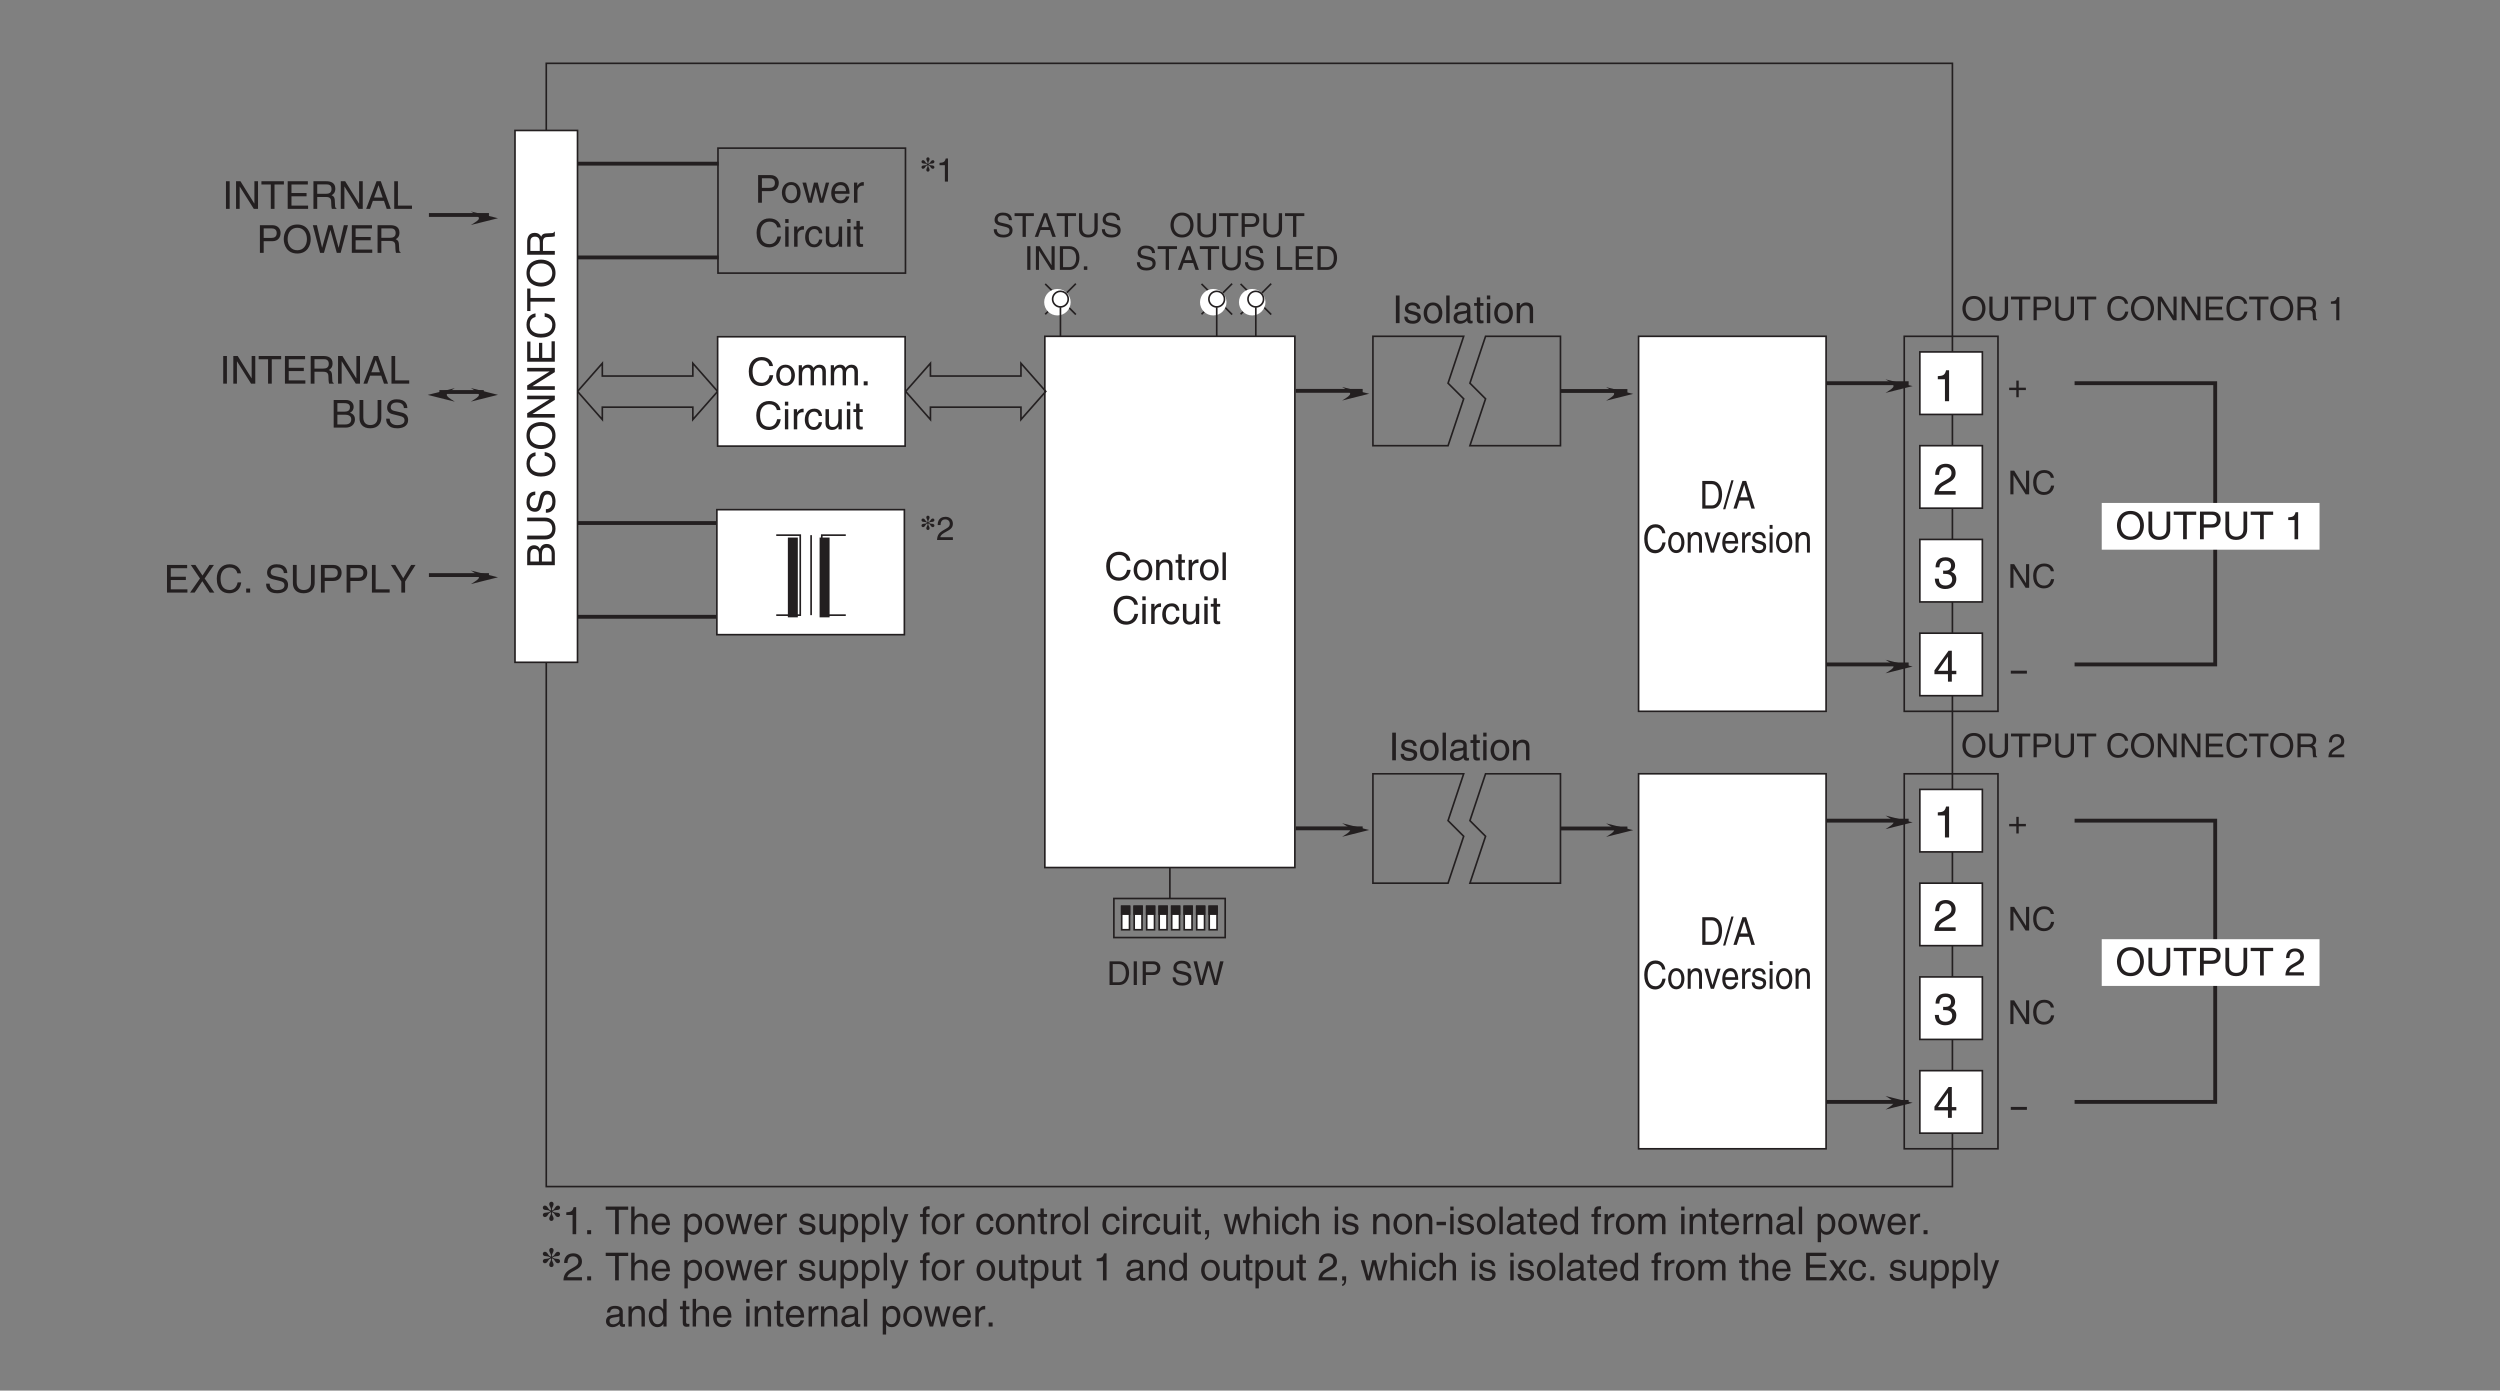 <?xml version="1.0" encoding="UTF-8"?>
<svg xmlns="http://www.w3.org/2000/svg" xmlns:xlink="http://www.w3.org/1999/xlink" width="453.54pt" height="252.28pt" viewBox="0 0 453.54 252.28" version="1.2">
<rect x="0" y="0" width="453.54" height="252.28" fill="#808080" stroke="none"/>
<defs>
<g>
<symbol overflow="visible" id="glyph0-0">
<path style="stroke:none;" d="M 0 0 L 2.984 0 L 2.984 -4.188 L 0 -4.188 Z M 1.5 -2.359 L 0.484 -3.891 L 2.516 -3.891 Z M 1.672 -2.094 L 2.688 -3.625 L 2.688 -0.562 Z M 0.484 -0.297 L 1.5 -1.828 L 2.516 -0.297 Z M 0.297 -3.625 L 1.312 -2.094 L 0.297 -0.562 Z M 0.297 -3.625 "/>
</symbol>
<symbol overflow="visible" id="glyph0-1">
<path style="stroke:none;" d="M 1.531 -1.734 L 0.234 -1.734 L 0.234 -1.297 L 1.531 -1.297 L 1.531 0 L 1.969 0 L 1.969 -1.297 L 3.266 -1.297 L 3.266 -1.734 L 1.969 -1.734 L 1.969 -3.016 L 1.531 -3.016 Z M 1.531 -1.734 "/>
</symbol>
<symbol overflow="visible" id="glyph0-2">
<path style="stroke:none;" d="M 3.297 -0.828 L 1.141 -4.297 L 0.453 -4.297 L 0.453 0 L 1.016 0 L 1.016 -3.469 L 1.031 -3.469 L 3.219 0 L 3.859 0 L 3.859 -4.297 L 3.297 -4.297 Z M 3.297 -0.828 "/>
</symbol>
<symbol overflow="visible" id="glyph0-3">
<path style="stroke:none;" d="M 4.031 -3 C 3.953 -3.719 3.375 -4.406 2.266 -4.406 C 1.016 -4.406 0.266 -3.5 0.266 -2.172 C 0.266 -0.516 1.219 0.109 2.203 0.109 C 2.516 0.109 3.844 0.047 4.078 -1.578 L 3.516 -1.578 C 3.312 -0.578 2.656 -0.406 2.281 -0.406 C 1.219 -0.406 0.859 -1.172 0.859 -2.188 C 0.859 -3.328 1.484 -3.891 2.266 -3.891 C 2.688 -3.891 3.312 -3.766 3.469 -3 Z M 4.031 -3 "/>
</symbol>
<symbol overflow="visible" id="glyph0-4">
<path style="stroke:none;" d="M 0.484 0 L 2.203 0 C 3.609 0 4.031 -1.25 4.031 -2.203 C 4.031 -3.453 3.344 -4.297 2.219 -4.297 L 0.484 -4.297 Z M 1.062 -3.797 L 2.141 -3.797 C 2.938 -3.797 3.438 -3.25 3.438 -2.172 C 3.438 -1.094 2.938 -0.5 2.188 -0.5 L 1.062 -0.5 Z M 1.062 -3.797 "/>
</symbol>
<symbol overflow="visible" id="glyph0-5">
<path style="stroke:none;" d="M 1.125 -4.297 L 0.547 -4.297 L 0.547 0 L 1.125 0 Z M 1.125 -4.297 "/>
</symbol>
<symbol overflow="visible" id="glyph0-6">
<path style="stroke:none;" d="M 1.094 -3.797 L 2.281 -3.797 C 2.75 -3.797 3.125 -3.625 3.125 -3.078 C 3.125 -2.5 2.766 -2.312 2.25 -2.312 L 1.094 -2.312 Z M 1.094 -1.812 L 2.453 -1.812 C 3.375 -1.812 3.719 -2.484 3.719 -3.094 C 3.719 -3.781 3.25 -4.297 2.453 -4.297 L 0.516 -4.297 L 0.516 0 L 1.094 0 Z M 1.094 -1.812 "/>
</symbol>
<symbol overflow="visible" id="glyph0-7">
<path style="stroke:none;" d=""/>
</symbol>
<symbol overflow="visible" id="glyph0-8">
<path style="stroke:none;" d="M 3.594 -3.047 C 3.562 -3.516 3.422 -4.406 1.922 -4.406 C 0.875 -4.406 0.438 -3.75 0.438 -3.078 C 0.438 -2.328 1.078 -2.141 1.359 -2.078 L 2.234 -1.859 C 2.938 -1.703 3.141 -1.562 3.141 -1.109 C 3.141 -0.484 2.438 -0.391 2.016 -0.391 C 1.469 -0.391 0.844 -0.609 0.844 -1.391 L 0.297 -1.391 C 0.297 -0.984 0.359 -0.625 0.734 -0.297 C 0.922 -0.125 1.234 0.109 2.031 0.109 C 2.766 0.109 3.703 -0.172 3.703 -1.188 C 3.703 -1.859 3.297 -2.203 2.734 -2.328 L 1.516 -2.609 C 1.25 -2.672 1 -2.797 1 -3.156 C 1 -3.812 1.609 -3.906 1.984 -3.906 C 2.469 -3.906 3.016 -3.703 3.047 -3.047 Z M 3.594 -3.047 "/>
</symbol>
<symbol overflow="visible" id="glyph0-9">
<path style="stroke:none;" d="M 2.812 -3.562 L 2.828 -3.562 L 3.812 0 L 4.422 0 L 5.547 -4.297 L 4.906 -4.297 L 4.109 -0.797 L 4.094 -0.797 L 3.141 -4.297 L 2.5 -4.297 L 1.531 -0.797 L 0.719 -4.297 L 0.094 -4.297 L 1.219 0 L 1.828 0 Z M 2.812 -3.562 "/>
</symbol>
<symbol overflow="visible" id="glyph0-10">
<path style="stroke:none;" d="M 2.141 -4.203 L 1.734 -4.203 C 1.562 -3.516 1.281 -3.453 0.609 -3.406 L 0.609 -2.984 L 1.578 -2.984 L 1.578 0 L 2.141 0 Z M 2.141 -4.203 "/>
</symbol>
<symbol overflow="visible" id="glyph0-11">
<path style="stroke:none;" d="M 0.797 -2.703 C 0.812 -2.984 0.844 -3.734 1.641 -3.734 C 2.25 -3.734 2.469 -3.312 2.469 -2.969 C 2.469 -2.422 2.141 -2.25 1.703 -2 L 1.141 -1.672 C 0.578 -1.344 0.188 -0.875 0.156 0 L 3.031 0 L 3.031 -0.5 L 0.75 -0.5 C 0.766 -0.656 0.891 -0.984 1.469 -1.297 L 1.906 -1.547 C 2.531 -1.875 3.031 -2.203 3.031 -2.953 C 3.031 -3.734 2.453 -4.203 1.719 -4.203 C 1.266 -4.203 0.266 -4.062 0.266 -2.703 Z M 0.797 -2.703 "/>
</symbol>
<symbol overflow="visible" id="glyph0-12">
<path style="stroke:none;" d="M 3.828 -2.141 C 3.828 -1.141 3.266 -0.406 2.328 -0.406 C 1.391 -0.406 0.828 -1.141 0.828 -2.141 C 0.828 -3.156 1.391 -3.891 2.328 -3.891 C 3.266 -3.891 3.828 -3.156 3.828 -2.141 Z M 4.422 -2.141 C 4.422 -3.078 3.938 -4.406 2.328 -4.406 C 0.719 -4.406 0.234 -3.078 0.234 -2.141 C 0.234 -1.219 0.719 0.109 2.328 0.109 C 3.938 0.109 4.422 -1.219 4.422 -2.141 Z M 4.422 -2.141 "/>
</symbol>
<symbol overflow="visible" id="glyph0-13">
<path style="stroke:none;" d="M 3.266 -4.297 L 3.266 -1.578 C 3.266 -0.641 2.672 -0.406 2.141 -0.406 C 1.625 -0.406 1.047 -0.656 1.047 -1.594 L 1.047 -4.297 L 0.469 -4.297 L 0.469 -1.438 C 0.469 -0.625 0.969 0.109 2.125 0.109 C 3.297 0.109 3.859 -0.625 3.859 -1.516 L 3.859 -4.297 Z M 3.266 -4.297 "/>
</symbol>
<symbol overflow="visible" id="glyph0-14">
<path style="stroke:none;" d="M 0.078 -3.781 L 1.531 -3.781 L 1.531 0 L 2.125 0 L 2.125 -3.781 L 3.578 -3.781 L 3.578 -4.297 L 0.078 -4.297 Z M 0.078 -3.781 "/>
</symbol>
<symbol overflow="visible" id="glyph0-15">
<path style="stroke:none;" d="M 3.688 -0.516 L 1.094 -0.516 L 1.094 -1.953 L 3.453 -1.953 L 3.453 -2.469 L 1.094 -2.469 L 1.094 -3.781 L 3.641 -3.781 L 3.641 -4.297 L 0.516 -4.297 L 0.516 0 L 3.688 0 Z M 3.688 -0.516 "/>
</symbol>
<symbol overflow="visible" id="glyph0-16">
<path style="stroke:none;" d="M 1.109 -1.844 L 2.516 -1.844 C 3.203 -1.844 3.281 -1.438 3.281 -1.078 C 3.281 -0.922 3.297 -0.266 3.375 0 L 4.094 0 L 4.094 -0.094 C 3.906 -0.203 3.891 -0.281 3.875 -0.531 L 3.844 -1.297 C 3.812 -1.906 3.578 -2.016 3.328 -2.109 C 3.609 -2.281 3.922 -2.5 3.922 -3.141 C 3.922 -4.047 3.219 -4.297 2.516 -4.297 L 0.531 -4.297 L 0.531 0 L 1.109 0 Z M 1.109 -3.797 L 2.562 -3.797 C 2.844 -3.797 3.328 -3.75 3.328 -3.078 C 3.328 -2.453 2.875 -2.344 2.453 -2.344 L 1.109 -2.344 Z M 1.109 -3.797 "/>
</symbol>
<symbol overflow="visible" id="glyph0-17">
<path style="stroke:none;" d="M 2.859 -1.25 L 3.281 0 L 3.906 0 L 2.359 -4.297 L 1.703 -4.297 L 0.078 0 L 0.688 0 L 1.125 -1.25 Z M 1.312 -1.766 L 2 -3.656 L 2.016 -3.656 L 2.641 -1.766 Z M 1.312 -1.766 "/>
</symbol>
<symbol overflow="visible" id="glyph0-18">
<path style="stroke:none;" d="M 1.031 -4.297 L 0.453 -4.297 L 0.453 0 L 3.219 0 L 3.219 -0.516 L 1.031 -0.516 Z M 1.031 -4.297 "/>
</symbol>
<symbol overflow="visible" id="glyph0-19">
<path style="stroke:none;" d="M 1.141 -0.641 L 0.516 -0.641 L 0.516 0 L 1.141 0 Z M 1.141 -0.641 "/>
</symbol>
<symbol overflow="visible" id="glyph1-0">
<path style="stroke:none;" d="M 0 0 L 5.984 0 L 5.984 -4.188 L 0 -4.188 Z M 3 -2.359 L 0.953 -3.891 L 5.031 -3.891 Z M 3.344 -2.094 L 5.391 -3.625 L 5.391 -0.562 Z M 0.953 -0.297 L 3 -1.828 L 5.031 -0.297 Z M 0.594 -3.625 L 2.641 -2.094 L 0.594 -0.562 Z M 0.594 -3.625 "/>
</symbol>
<symbol overflow="visible" id="glyph1-1">
<path style="stroke:none;" d="M 3.453 -1.922 L 0.531 -1.922 L 0.531 -1.391 L 3.453 -1.391 Z M 3.453 -1.922 "/>
</symbol>
<symbol overflow="visible" id="glyph2-0">
<path style="stroke:none;" d="M 0 0 L 3.5 0 L 3.5 -4.891 L 0 -4.891 Z M 1.75 -2.766 L 0.562 -4.547 L 2.938 -4.547 Z M 1.953 -2.438 L 3.141 -4.219 L 3.141 -0.656 Z M 0.562 -0.344 L 1.75 -2.125 L 2.938 -0.344 Z M 0.344 -4.219 L 1.531 -2.438 L 0.344 -0.656 Z M 0.344 -4.219 "/>
</symbol>
<symbol overflow="visible" id="glyph2-1">
<path style="stroke:none;" d="M 4.469 -2.5 C 4.469 -1.328 3.812 -0.469 2.719 -0.469 C 1.625 -0.469 0.969 -1.328 0.969 -2.5 C 0.969 -3.688 1.625 -4.547 2.719 -4.547 C 3.812 -4.547 4.469 -3.688 4.469 -2.5 Z M 5.156 -2.5 C 5.156 -3.594 4.594 -5.141 2.719 -5.141 C 0.844 -5.141 0.266 -3.594 0.266 -2.5 C 0.266 -1.422 0.844 0.125 2.719 0.125 C 4.594 0.125 5.156 -1.422 5.156 -2.5 Z M 5.156 -2.5 "/>
</symbol>
<symbol overflow="visible" id="glyph2-2">
<path style="stroke:none;" d="M 3.828 -5.016 L 3.828 -1.844 C 3.828 -0.75 3.125 -0.469 2.5 -0.469 C 1.891 -0.469 1.234 -0.766 1.234 -1.859 L 1.234 -5.016 L 0.547 -5.016 L 0.547 -1.672 C 0.547 -0.734 1.125 0.125 2.484 0.125 C 3.859 0.125 4.5 -0.734 4.5 -1.766 L 4.5 -5.016 Z M 3.828 -5.016 "/>
</symbol>
<symbol overflow="visible" id="glyph2-3">
<path style="stroke:none;" d="M 0.094 -4.422 L 1.797 -4.422 L 1.797 0 L 2.469 0 L 2.469 -4.422 L 4.172 -4.422 L 4.172 -5.016 L 0.094 -5.016 Z M 0.094 -4.422 "/>
</symbol>
<symbol overflow="visible" id="glyph2-4">
<path style="stroke:none;" d="M 1.281 -4.438 L 2.656 -4.438 C 3.219 -4.438 3.641 -4.234 3.641 -3.594 C 3.641 -2.922 3.234 -2.703 2.625 -2.703 L 1.281 -2.703 Z M 1.281 -2.109 L 2.859 -2.109 C 3.953 -2.109 4.344 -2.906 4.344 -3.609 C 4.344 -4.422 3.781 -5.016 2.859 -5.016 L 0.594 -5.016 L 0.594 0 L 1.281 0 Z M 1.281 -2.109 "/>
</symbol>
<symbol overflow="visible" id="glyph2-5">
<path style="stroke:none;" d=""/>
</symbol>
<symbol overflow="visible" id="glyph2-6">
<path style="stroke:none;" d="M 2.5 -4.906 L 2.031 -4.906 C 1.828 -4.109 1.5 -4.031 0.703 -3.969 L 0.703 -3.484 L 1.844 -3.484 L 1.844 0 L 2.5 0 Z M 2.5 -4.906 "/>
</symbol>
<symbol overflow="visible" id="glyph2-7">
<path style="stroke:none;" d="M 0.922 -3.156 C 0.938 -3.5 0.984 -4.359 1.906 -4.359 C 2.641 -4.359 2.891 -3.859 2.891 -3.469 C 2.891 -2.828 2.5 -2.625 1.984 -2.328 L 1.328 -1.953 C 0.672 -1.562 0.219 -1.016 0.188 0 L 3.547 0 L 3.547 -0.578 L 0.875 -0.578 C 0.906 -0.766 1.047 -1.156 1.719 -1.516 L 2.234 -1.797 C 2.969 -2.188 3.547 -2.562 3.547 -3.438 C 3.547 -4.359 2.859 -4.906 2 -4.906 C 1.469 -4.906 0.312 -4.75 0.312 -3.156 Z M 0.922 -3.156 "/>
</symbol>
<symbol overflow="visible" id="glyph2-8">
<path style="stroke:none;" d="M 4.703 -3.5 C 4.609 -4.344 3.938 -5.141 2.641 -5.141 C 1.188 -5.141 0.312 -4.078 0.312 -2.531 C 0.312 -0.609 1.422 0.125 2.562 0.125 C 2.938 0.125 4.484 0.047 4.75 -1.844 L 4.094 -1.844 C 3.875 -0.672 3.109 -0.469 2.672 -0.469 C 1.422 -0.469 1 -1.375 1 -2.562 C 1 -3.875 1.734 -4.547 2.641 -4.547 C 3.125 -4.547 3.859 -4.391 4.047 -3.5 Z M 4.703 -3.5 "/>
</symbol>
<symbol overflow="visible" id="glyph2-9">
<path style="stroke:none;" d="M 0.25 -1.828 C 0.25 -0.891 0.781 0.094 1.938 0.094 C 3.109 0.094 3.641 -0.891 3.641 -1.828 C 3.641 -2.766 3.109 -3.75 1.938 -3.75 C 0.781 -3.75 0.25 -2.766 0.25 -1.828 Z M 0.875 -1.828 C 0.875 -2.312 1.062 -3.234 1.938 -3.234 C 2.828 -3.234 3 -2.312 3 -1.828 C 3 -1.344 2.828 -0.438 1.938 -0.438 C 1.062 -0.438 0.875 -1.344 0.875 -1.828 Z M 0.875 -1.828 "/>
</symbol>
<symbol overflow="visible" id="glyph2-10">
<path style="stroke:none;" d="M 3.422 -2.484 C 3.422 -3.531 2.719 -3.75 2.156 -3.75 C 1.516 -3.75 1.188 -3.328 1.047 -3.141 L 1.031 -3.141 L 1.031 -3.656 L 0.453 -3.656 L 0.453 0 L 1.062 0 L 1.062 -1.984 C 1.062 -2.984 1.688 -3.203 2.031 -3.203 C 2.641 -3.203 2.812 -2.891 2.812 -2.25 L 2.812 0 L 3.422 0 Z M 3.422 -2.484 "/>
</symbol>
<symbol overflow="visible" id="glyph2-11">
<path style="stroke:none;" d="M 1.797 -3.141 L 1.797 -3.656 L 1.203 -3.656 L 1.203 -4.672 L 0.594 -4.672 L 0.594 -3.656 L 0.094 -3.656 L 0.094 -3.141 L 0.594 -3.141 L 0.594 -0.734 C 0.594 -0.297 0.719 0.047 1.328 0.047 C 1.391 0.047 1.578 0.016 1.797 0 L 1.797 -0.484 L 1.578 -0.484 C 1.453 -0.484 1.203 -0.484 1.203 -0.766 L 1.203 -3.141 Z M 1.797 -3.141 "/>
</symbol>
<symbol overflow="visible" id="glyph2-12">
<path style="stroke:none;" d="M 1.156 -2.125 C 1.156 -2.656 1.516 -3.094 2.094 -3.094 L 2.312 -3.094 L 2.312 -3.734 C 2.266 -3.75 2.234 -3.75 2.156 -3.75 C 1.703 -3.75 1.375 -3.469 1.125 -3.047 L 1.125 -3.656 L 0.531 -3.656 L 0.531 0 L 1.156 0 Z M 1.156 -2.125 "/>
</symbol>
<symbol overflow="visible" id="glyph2-13">
<path style="stroke:none;" d="M 1.078 -5.016 L 0.469 -5.016 L 0.469 0 L 1.078 0 Z M 1.078 -5.016 "/>
</symbol>
<symbol overflow="visible" id="glyph2-14">
<path style="stroke:none;" d="M 1.078 -3.656 L 0.469 -3.656 L 0.469 0 L 1.078 0 Z M 1.078 -4.312 L 1.078 -5.016 L 0.469 -5.016 L 0.469 -4.312 Z M 1.078 -4.312 "/>
</symbol>
<symbol overflow="visible" id="glyph2-15">
<path style="stroke:none;" d="M 3.328 -2.422 C 3.281 -3.062 2.922 -3.75 1.969 -3.75 C 0.75 -3.75 0.203 -2.859 0.203 -1.719 C 0.203 -0.672 0.812 0.109 1.844 0.109 C 2.906 0.109 3.266 -0.719 3.328 -1.297 L 2.734 -1.297 C 2.641 -0.734 2.281 -0.422 1.859 -0.422 C 1.016 -0.422 0.859 -1.203 0.859 -1.828 C 0.859 -2.484 1.109 -3.203 1.875 -3.203 C 2.391 -3.203 2.656 -2.906 2.734 -2.422 Z M 3.328 -2.422 "/>
</symbol>
<symbol overflow="visible" id="glyph2-16">
<path style="stroke:none;" d="M 3.422 0 L 3.422 -3.656 L 2.797 -3.656 L 2.797 -1.641 C 2.797 -1.109 2.562 -0.422 1.797 -0.422 C 1.391 -0.422 1.094 -0.625 1.094 -1.234 L 1.094 -3.656 L 0.469 -3.656 L 0.469 -1.031 C 0.469 -0.156 1.125 0.109 1.656 0.109 C 2.25 0.109 2.562 -0.125 2.828 -0.547 L 2.828 0 Z M 3.422 0 "/>
</symbol>
<symbol overflow="visible" id="glyph2-17">
<path style="stroke:none;" d="M 2.5 -2.828 L 2.516 -2.828 L 3.25 0 L 3.891 0 L 4.953 -3.656 L 4.344 -3.656 L 3.594 -0.781 L 3.578 -0.781 L 2.875 -3.656 L 2.188 -3.656 L 1.484 -0.781 L 1.469 -0.781 L 0.766 -3.656 L 0.094 -3.656 L 1.156 0 L 1.781 0 Z M 2.5 -2.828 "/>
</symbol>
<symbol overflow="visible" id="glyph2-18">
<path style="stroke:none;" d="M 2.938 -1.141 C 2.922 -0.875 2.578 -0.422 2 -0.422 C 1.297 -0.422 0.938 -0.859 0.938 -1.625 L 3.609 -1.625 C 3.609 -2.922 3.094 -3.75 2.031 -3.75 C 0.828 -3.75 0.281 -2.859 0.281 -1.719 C 0.281 -0.672 0.891 0.109 1.906 0.109 C 2.5 0.109 2.734 -0.031 2.906 -0.141 C 3.359 -0.453 3.531 -0.969 3.562 -1.141 Z M 0.938 -2.109 C 0.938 -2.688 1.391 -3.203 1.953 -3.203 C 2.703 -3.203 2.938 -2.688 2.969 -2.109 Z M 0.938 -2.109 "/>
</symbol>
<symbol overflow="visible" id="glyph2-19">
<path style="stroke:none;" d="M 1.328 -0.734 L 0.609 -0.734 L 0.609 0 L 1.328 0 Z M 1.328 -0.734 "/>
</symbol>
<symbol overflow="visible" id="glyph2-20">
<path style="stroke:none;" d="M 3.422 -2.484 C 3.422 -3.531 2.719 -3.75 2.156 -3.75 C 1.562 -3.75 1.25 -3.391 1.078 -3.156 L 1.062 -3.156 L 1.062 -5.016 L 0.453 -5.016 L 0.453 0 L 1.062 0 L 1.062 -1.984 C 1.062 -2.906 1.578 -3.203 2.094 -3.203 C 2.672 -3.203 2.812 -2.891 2.812 -2.391 L 2.812 0 L 3.422 0 Z M 3.422 -2.484 "/>
</symbol>
<symbol overflow="visible" id="glyph2-21">
<path style="stroke:none;" d="M 0.984 -1.656 C 0.984 -2.25 1.094 -3.203 1.984 -3.203 C 2.922 -3.203 2.969 -2.312 2.969 -1.844 C 2.969 -1.031 2.656 -0.422 1.984 -0.422 C 1.594 -0.422 0.984 -0.688 0.984 -1.656 Z M 0.406 1.453 L 1.016 1.453 L 1.016 -0.391 L 1.031 -0.391 C 1.188 -0.125 1.516 0.109 2 0.109 C 3.25 0.109 3.609 -1.062 3.609 -1.938 C 3.609 -2.969 3.062 -3.75 2.094 -3.75 C 1.422 -3.75 1.141 -3.344 1 -3.141 L 0.984 -3.141 L 0.984 -3.656 L 0.406 -3.656 Z M 0.406 1.453 "/>
</symbol>
<symbol overflow="visible" id="glyph2-22">
<path style="stroke:none;" d="M 3.125 -2.609 C 3.125 -2.797 3.031 -3.75 1.719 -3.75 C 1 -3.75 0.344 -3.391 0.344 -2.594 C 0.344 -2.094 0.672 -1.828 1.188 -1.703 L 1.906 -1.531 C 2.422 -1.391 2.625 -1.297 2.625 -1 C 2.625 -0.594 2.234 -0.422 1.781 -0.422 C 0.922 -0.422 0.844 -0.891 0.812 -1.172 L 0.219 -1.172 C 0.25 -0.734 0.344 0.109 1.797 0.109 C 2.625 0.109 3.234 -0.344 3.234 -1.109 C 3.234 -1.594 2.969 -1.875 2.219 -2.062 L 1.594 -2.219 C 1.125 -2.344 0.938 -2.406 0.938 -2.703 C 0.938 -3.156 1.469 -3.234 1.656 -3.234 C 2.438 -3.234 2.516 -2.844 2.531 -2.609 Z M 3.125 -2.609 "/>
</symbol>
<symbol overflow="visible" id="glyph2-23">
<path style="stroke:none;" d="M 1.766 -0.672 L 1.75 -0.672 L 0.781 -3.656 L 0.078 -3.656 L 1.438 0.094 C 1.141 0.859 1.109 0.938 0.781 0.938 C 0.609 0.938 0.484 0.906 0.406 0.875 L 0.406 1.438 C 0.516 1.469 0.578 1.5 0.672 1.5 C 1.453 1.5 1.516 1.406 2.109 -0.062 C 2.562 -1.266 2.984 -2.453 3.422 -3.656 L 2.734 -3.656 Z M 1.766 -0.672 "/>
</symbol>
<symbol overflow="visible" id="glyph2-24">
<path style="stroke:none;" d="M 1.828 -3.141 L 1.828 -3.656 L 1.219 -3.656 L 1.219 -4.109 C 1.219 -4.406 1.312 -4.531 1.578 -4.531 C 1.656 -4.531 1.75 -4.531 1.828 -4.516 L 1.828 -5.078 C 1.734 -5.078 1.641 -5.078 1.547 -5.078 C 0.953 -5.078 0.594 -4.828 0.594 -4.281 L 0.594 -3.656 L 0.094 -3.656 L 0.094 -3.141 L 0.594 -3.141 L 0.594 0 L 1.219 0 L 1.219 -3.141 Z M 1.828 -3.141 "/>
</symbol>
<symbol overflow="visible" id="glyph2-25">
<path style="stroke:none;" d="M 0.609 0 L 0.984 0 C 0.984 0.328 0.906 0.672 0.609 0.703 L 0.609 1.031 C 0.75 1 1.328 0.891 1.328 -0.062 L 1.328 -0.734 L 0.609 -0.734 Z M 0.609 0 "/>
</symbol>
<symbol overflow="visible" id="glyph2-26">
<path style="stroke:none;" d="M 2.016 -2.25 L 0.312 -2.25 L 0.312 -1.625 L 2.016 -1.625 Z M 2.016 -2.25 "/>
</symbol>
<symbol overflow="visible" id="glyph2-27">
<path style="stroke:none;" d="M 1 -2.547 C 1.047 -2.828 1.141 -3.25 1.844 -3.25 C 2.422 -3.25 2.703 -3.031 2.703 -2.656 C 2.703 -2.297 2.516 -2.234 2.375 -2.219 L 1.359 -2.094 C 0.344 -1.969 0.25 -1.25 0.25 -0.953 C 0.25 -0.328 0.719 0.109 1.391 0.109 C 2.109 0.109 2.484 -0.234 2.719 -0.484 C 2.734 -0.203 2.828 0.062 3.359 0.062 C 3.5 0.062 3.594 0.031 3.703 0 L 3.703 -0.453 C 3.625 -0.438 3.562 -0.422 3.5 -0.422 C 3.375 -0.422 3.297 -0.484 3.297 -0.641 L 3.297 -2.734 C 3.297 -3.672 2.234 -3.75 1.938 -3.75 C 1.047 -3.75 0.469 -3.422 0.438 -2.547 Z M 2.688 -1.266 C 2.688 -0.781 2.125 -0.406 1.547 -0.406 C 1.094 -0.406 0.891 -0.641 0.891 -1.047 C 0.891 -1.5 1.375 -1.594 1.672 -1.641 C 2.438 -1.734 2.578 -1.781 2.688 -1.859 Z M 2.688 -1.266 "/>
</symbol>
<symbol overflow="visible" id="glyph2-28">
<path style="stroke:none;" d="M 3.484 -5.016 L 2.875 -5.016 L 2.875 -3.188 L 2.859 -3.141 C 2.703 -3.344 2.438 -3.75 1.766 -3.75 C 0.797 -3.75 0.25 -2.969 0.25 -1.938 C 0.25 -1.062 0.609 0.109 1.844 0.109 C 2.203 0.109 2.625 0 2.891 -0.5 L 2.906 -0.5 L 2.906 0 L 3.484 0 Z M 0.875 -1.844 C 0.875 -2.312 0.922 -3.203 1.875 -3.203 C 2.766 -3.203 2.859 -2.25 2.859 -1.656 C 2.859 -0.688 2.25 -0.422 1.859 -0.422 C 1.188 -0.422 0.875 -1.031 0.875 -1.844 Z M 0.875 -1.844 "/>
</symbol>
<symbol overflow="visible" id="glyph2-29">
<path style="stroke:none;" d="M 0.453 0 L 1.062 0 L 1.062 -1.984 C 1.062 -2.984 1.688 -3.203 2.031 -3.203 C 2.484 -3.203 2.609 -2.828 2.609 -2.531 L 2.609 0 L 3.219 0 L 3.219 -2.234 C 3.219 -2.719 3.562 -3.203 4.078 -3.203 C 4.609 -3.203 4.75 -2.859 4.75 -2.359 L 4.75 0 L 5.375 0 L 5.375 -2.531 C 5.375 -3.562 4.625 -3.75 4.234 -3.75 C 3.672 -3.75 3.422 -3.5 3.125 -3.156 C 3.016 -3.359 2.812 -3.75 2.156 -3.75 C 1.5 -3.75 1.188 -3.328 1.047 -3.141 L 1.031 -3.141 L 1.031 -3.656 L 0.453 -3.656 Z M 0.453 0 "/>
</symbol>
<symbol overflow="visible" id="glyph2-30">
<path style="stroke:none;" d="M 4.297 -0.594 L 1.281 -0.594 L 1.281 -2.281 L 4.016 -2.281 L 4.016 -2.875 L 1.281 -2.875 L 1.281 -4.422 L 4.25 -4.422 L 4.25 -5.016 L 0.594 -5.016 L 0.594 0 L 4.297 0 Z M 4.297 -0.594 "/>
</symbol>
<symbol overflow="visible" id="glyph2-31">
<path style="stroke:none;" d="M 2.141 -1.875 L 3.375 -3.656 L 2.625 -3.656 L 1.781 -2.375 L 0.922 -3.656 L 0.141 -3.656 L 1.359 -1.875 L 0.078 0 L 0.859 0 L 1.734 -1.375 L 2.641 0 L 3.422 0 Z M 2.141 -1.875 "/>
</symbol>
<symbol overflow="visible" id="glyph2-32">
<path style="stroke:none;" d="M 1.312 -5.016 L 0.641 -5.016 L 0.641 0 L 1.312 0 Z M 1.312 -5.016 "/>
</symbol>
<symbol overflow="visible" id="glyph2-33">
<path style="stroke:none;" d="M 3.859 -0.969 L 3.844 -0.969 L 1.328 -5.016 L 0.531 -5.016 L 0.531 0 L 1.188 0 L 1.188 -4.047 L 1.203 -4.047 L 3.75 0 L 4.516 0 L 4.516 -5.016 L 3.859 -5.016 Z M 3.859 -0.969 "/>
</symbol>
<symbol overflow="visible" id="glyph2-34">
<path style="stroke:none;" d="M 1.297 -2.156 L 2.938 -2.156 C 3.75 -2.156 3.828 -1.672 3.828 -1.25 C 3.828 -1.062 3.844 -0.312 3.953 0 L 4.781 0 L 4.781 -0.109 C 4.562 -0.234 4.531 -0.328 4.531 -0.609 L 4.484 -1.516 C 4.453 -2.219 4.172 -2.344 3.891 -2.469 C 4.203 -2.656 4.578 -2.922 4.578 -3.672 C 4.578 -4.734 3.75 -5.016 2.938 -5.016 L 0.609 -5.016 L 0.609 0 L 1.297 0 Z M 1.297 -4.438 L 2.984 -4.438 C 3.312 -4.438 3.891 -4.375 3.891 -3.594 C 3.891 -2.859 3.359 -2.734 2.859 -2.734 L 1.297 -2.734 Z M 1.297 -4.438 "/>
</symbol>
<symbol overflow="visible" id="glyph2-35">
<path style="stroke:none;" d="M 3.328 -1.453 L 3.828 0 L 4.562 0 L 2.75 -5.016 L 1.984 -5.016 L 0.094 0 L 0.797 0 L 1.312 -1.453 Z M 1.531 -2.062 L 2.328 -4.266 L 2.344 -4.266 L 3.094 -2.062 Z M 1.531 -2.062 "/>
</symbol>
<symbol overflow="visible" id="glyph2-36">
<path style="stroke:none;" d="M 1.203 -5.016 L 0.531 -5.016 L 0.531 0 L 3.75 0 L 3.75 -0.594 L 1.203 -0.594 Z M 1.203 -5.016 "/>
</symbol>
<symbol overflow="visible" id="glyph2-37">
<path style="stroke:none;" d="M 3.297 -4.156 L 4.453 0 L 5.156 0 L 6.484 -5.016 L 5.734 -5.016 L 4.797 -0.938 L 4.781 -0.938 L 3.656 -5.016 L 2.922 -5.016 L 1.797 -0.938 L 1.781 -0.938 L 0.844 -5.016 L 0.109 -5.016 L 1.422 0 L 2.125 0 Z M 3.297 -4.156 "/>
</symbol>
<symbol overflow="visible" id="glyph2-38">
<path style="stroke:none;" d="M 1.188 -4.438 L 2.422 -4.438 C 3.172 -4.438 3.469 -4.172 3.469 -3.703 C 3.469 -3.094 3.062 -2.891 2.422 -2.891 L 1.188 -2.891 Z M 0.516 0 L 2.672 0 C 3.781 0 4.375 -0.672 4.375 -1.484 C 4.375 -2.344 3.797 -2.562 3.469 -2.703 C 4.016 -2.969 4.141 -3.422 4.141 -3.75 C 4.141 -4.438 3.656 -5.016 2.719 -5.016 L 0.516 -5.016 Z M 1.188 -2.344 L 2.531 -2.344 C 3.078 -2.344 3.703 -2.203 3.703 -1.5 C 3.703 -0.938 3.344 -0.578 2.641 -0.578 L 1.188 -0.578 Z M 1.188 -2.344 "/>
</symbol>
<symbol overflow="visible" id="glyph2-39">
<path style="stroke:none;" d="M 4.188 -3.547 C 4.156 -4.094 3.984 -5.141 2.234 -5.141 C 1.016 -5.141 0.516 -4.375 0.516 -3.594 C 0.516 -2.719 1.25 -2.5 1.578 -2.422 L 2.609 -2.172 C 3.422 -1.984 3.672 -1.812 3.672 -1.297 C 3.672 -0.578 2.844 -0.453 2.359 -0.453 C 1.719 -0.453 0.984 -0.719 0.984 -1.625 L 0.344 -1.625 C 0.344 -1.156 0.422 -0.734 0.859 -0.344 C 1.078 -0.141 1.438 0.125 2.375 0.125 C 3.234 0.125 4.328 -0.203 4.328 -1.391 C 4.328 -2.172 3.844 -2.562 3.188 -2.719 L 1.766 -3.047 C 1.469 -3.125 1.172 -3.266 1.172 -3.688 C 1.172 -4.453 1.891 -4.562 2.312 -4.562 C 2.875 -4.562 3.516 -4.328 3.562 -3.547 Z M 4.188 -3.547 "/>
</symbol>
<symbol overflow="visible" id="glyph2-40">
<path style="stroke:none;" d="M 2.766 -2.562 L 4.453 -5.016 L 3.641 -5.016 L 2.375 -3.094 L 1.094 -5.016 L 0.25 -5.016 L 1.922 -2.562 L 0.125 0 L 0.953 0 L 2.344 -2.062 L 3.688 0 L 4.531 0 Z M 2.766 -2.562 "/>
</symbol>
<symbol overflow="visible" id="glyph2-41">
<path style="stroke:none;" d="M 2.672 -2.016 L 4.562 -5.016 L 3.766 -5.016 L 2.328 -2.609 L 0.891 -5.016 L 0.094 -5.016 L 1.984 -2.016 L 1.984 0 L 2.672 0 Z M 2.672 -2.016 "/>
</symbol>
<symbol overflow="visible" id="glyph3-0">
<path style="stroke:none;" d="M 0 0 L 4 0 L 4 -5.594 L 0 -5.594 Z M 2 -3.156 L 0.641 -5.188 L 3.359 -5.188 Z M 2.234 -2.797 L 3.594 -4.828 L 3.594 -0.766 Z M 0.641 -0.406 L 2 -2.438 L 3.359 -0.406 Z M 0.406 -4.828 L 1.75 -2.797 L 0.406 -0.766 Z M 0.406 -4.828 "/>
</symbol>
<symbol overflow="visible" id="glyph3-1">
<path style="stroke:none;" d="M 2.859 -5.609 L 2.312 -5.609 C 2.094 -4.688 1.719 -4.609 0.812 -4.547 L 0.812 -3.984 L 2.109 -3.984 L 2.109 0 L 2.859 0 Z M 2.859 -5.609 "/>
</symbol>
<symbol overflow="visible" id="glyph3-2">
<path style="stroke:none;" d="M 1.047 -3.594 C 1.078 -4 1.125 -4.984 2.188 -4.984 C 3.016 -4.984 3.297 -4.422 3.297 -3.969 C 3.297 -3.234 2.859 -3 2.266 -2.656 L 1.531 -2.234 C 0.781 -1.781 0.25 -1.172 0.203 0 L 4.047 0 L 4.047 -0.656 L 1 -0.656 C 1.031 -0.875 1.203 -1.312 1.969 -1.734 L 2.547 -2.062 C 3.391 -2.5 4.047 -2.938 4.047 -3.938 C 4.047 -4.984 3.266 -5.609 2.297 -5.609 C 1.688 -5.609 0.344 -5.422 0.344 -3.594 Z M 1.047 -3.594 "/>
</symbol>
<symbol overflow="visible" id="glyph3-3">
<path style="stroke:none;" d="M 4.172 -1.359 L 4.172 -1.969 L 3.359 -1.969 L 3.359 -5.609 L 2.766 -5.609 L 0.203 -2.047 L 0.203 -1.359 L 2.656 -1.359 L 2.656 0 L 3.359 0 L 3.359 -1.359 Z M 2.641 -4.516 L 2.656 -4.516 L 2.656 -1.969 L 0.844 -1.969 Z M 2.641 -4.516 "/>
</symbol>
<symbol overflow="visible" id="glyph3-4">
<path style="stroke:none;" d="M 1.781 -2.594 C 1.891 -2.594 2 -2.594 2.109 -2.594 C 2.594 -2.594 3.422 -2.5 3.422 -1.562 C 3.422 -0.922 2.922 -0.484 2.203 -0.484 C 1.156 -0.484 1.016 -1.188 1 -1.719 L 0.266 -1.719 C 0.312 -1.062 0.484 -0.422 1.109 -0.094 C 1.375 0.047 1.734 0.156 2.141 0.156 C 3.578 0.156 4.172 -0.734 4.172 -1.656 C 4.172 -2.406 3.781 -2.781 3.234 -2.969 L 3.234 -2.984 C 3.531 -3.078 3.953 -3.422 3.953 -4.141 C 3.953 -4.984 3.312 -5.609 2.219 -5.609 C 0.75 -5.609 0.406 -4.594 0.406 -3.781 L 1.094 -3.781 C 1.125 -4.172 1.188 -4.984 2.188 -4.984 C 3.031 -4.984 3.219 -4.438 3.219 -4.094 C 3.219 -3.391 2.703 -3.172 2.156 -3.172 C 2.031 -3.172 1.906 -3.188 1.781 -3.188 Z M 1.781 -2.594 "/>
</symbol>
<symbol overflow="visible" id="glyph4-0">
<path style="stroke:none;" d="M 0 0 L 2.984 0 L 2.984 -4.188 L 0 -4.188 Z M 1.5 -2.359 L 0.484 -3.891 L 2.516 -3.891 Z M 1.672 -2.094 L 2.688 -3.625 L 2.688 -0.562 Z M 0.484 -0.297 L 1.5 -1.828 L 2.516 -0.297 Z M 0.297 -3.625 L 1.312 -2.094 L 0.297 -0.562 Z M 0.297 -3.625 "/>
</symbol>
<symbol overflow="visible" id="glyph4-1">
<path style="stroke:none;" d="M 1.328 -3.078 C 1.172 -2.984 0.969 -2.938 0.781 -2.938 C 0.484 -2.938 0.328 -2.812 0.328 -2.609 C 0.328 -2.469 0.438 -2.328 0.594 -2.328 C 0.781 -2.328 0.891 -2.422 1.062 -2.703 C 1.172 -2.875 1.266 -2.938 1.406 -2.984 L 1.422 -2.969 C 1.438 -2.938 1.438 -2.891 1.438 -2.844 C 1.438 -2.594 1.203 -2.375 1.203 -2.141 C 1.203 -1.938 1.312 -1.812 1.5 -1.812 C 1.672 -1.812 1.797 -1.938 1.797 -2.141 C 1.797 -2.375 1.562 -2.594 1.562 -2.844 C 1.562 -2.891 1.562 -2.938 1.562 -2.969 L 1.594 -2.984 C 1.719 -2.938 1.828 -2.875 1.922 -2.703 C 2.094 -2.422 2.203 -2.328 2.406 -2.328 C 2.562 -2.328 2.672 -2.469 2.672 -2.609 C 2.672 -2.812 2.5 -2.938 2.219 -2.938 C 2.031 -2.938 1.828 -2.984 1.656 -3.078 L 1.656 -3.141 C 1.828 -3.234 2.031 -3.281 2.219 -3.281 C 2.5 -3.281 2.672 -3.406 2.672 -3.609 C 2.672 -3.75 2.562 -3.891 2.406 -3.891 C 2.203 -3.891 2.094 -3.797 1.922 -3.516 C 1.828 -3.344 1.719 -3.266 1.594 -3.219 L 1.562 -3.25 C 1.562 -3.281 1.562 -3.328 1.562 -3.375 C 1.562 -3.625 1.797 -3.844 1.797 -4.078 C 1.797 -4.281 1.672 -4.406 1.5 -4.406 C 1.312 -4.406 1.203 -4.281 1.203 -4.078 C 1.203 -3.844 1.438 -3.625 1.438 -3.375 C 1.438 -3.328 1.438 -3.281 1.422 -3.25 L 1.406 -3.219 C 1.266 -3.266 1.172 -3.344 1.062 -3.516 C 0.891 -3.797 0.781 -3.891 0.594 -3.891 C 0.438 -3.891 0.328 -3.75 0.328 -3.609 C 0.328 -3.406 0.484 -3.281 0.781 -3.281 C 0.969 -3.281 1.172 -3.234 1.328 -3.141 Z M 1.328 -3.078 "/>
</symbol>
<symbol overflow="visible" id="glyph5-0">
<path style="stroke:none;" d="M 0 0 L 4 0 L 4 -5.594 L 0 -5.594 Z M 2 -3.156 L 0.641 -5.188 L 3.359 -5.188 Z M 2.234 -2.797 L 3.594 -4.828 L 3.594 -0.766 Z M 0.641 -0.406 L 2 -2.438 L 3.359 -0.406 Z M 0.406 -4.828 L 1.75 -2.797 L 0.406 -0.766 Z M 0.406 -4.828 "/>
</symbol>
<symbol overflow="visible" id="glyph5-1">
<path style="stroke:none;" d="M 1.781 -4.109 C 1.562 -3.984 1.281 -3.906 1.031 -3.906 C 0.641 -3.906 0.438 -3.766 0.438 -3.484 C 0.438 -3.297 0.578 -3.109 0.797 -3.109 C 1.047 -3.109 1.203 -3.234 1.422 -3.609 C 1.562 -3.828 1.688 -3.922 1.875 -4 L 1.906 -3.969 C 1.922 -3.922 1.922 -3.859 1.922 -3.797 C 1.922 -3.469 1.594 -3.156 1.594 -2.844 C 1.594 -2.594 1.75 -2.406 2 -2.406 C 2.234 -2.406 2.391 -2.594 2.391 -2.844 C 2.391 -3.156 2.078 -3.469 2.078 -3.797 C 2.078 -3.859 2.078 -3.922 2.094 -3.969 L 2.125 -4 C 2.297 -3.922 2.438 -3.828 2.578 -3.609 C 2.797 -3.234 2.953 -3.109 3.203 -3.109 C 3.422 -3.109 3.562 -3.297 3.562 -3.484 C 3.562 -3.766 3.344 -3.906 2.953 -3.906 C 2.703 -3.906 2.438 -3.984 2.219 -4.109 L 2.219 -4.188 C 2.438 -4.312 2.703 -4.391 2.953 -4.391 C 3.344 -4.391 3.562 -4.531 3.562 -4.812 C 3.562 -5 3.422 -5.188 3.203 -5.188 C 2.953 -5.188 2.797 -5.062 2.578 -4.688 C 2.438 -4.469 2.297 -4.375 2.125 -4.297 L 2.094 -4.328 C 2.078 -4.375 2.078 -4.438 2.078 -4.5 C 2.078 -4.828 2.391 -5.141 2.391 -5.453 C 2.391 -5.703 2.234 -5.891 2 -5.891 C 1.75 -5.891 1.594 -5.703 1.594 -5.453 C 1.594 -5.141 1.922 -4.828 1.922 -4.5 C 1.922 -4.438 1.922 -4.375 1.906 -4.328 L 1.875 -4.297 C 1.688 -4.375 1.562 -4.469 1.422 -4.688 C 1.203 -5.062 1.047 -5.188 0.797 -5.188 C 0.578 -5.188 0.438 -5 0.438 -4.812 C 0.438 -4.531 0.641 -4.391 1.031 -4.391 C 1.281 -4.391 1.562 -4.312 1.781 -4.188 Z M 1.781 -4.109 "/>
</symbol>
<symbol overflow="visible" id="glyph6-0">
<path style="stroke:none;" d="M 0 0 L 0 -3.5 L -4.891 -3.5 L -4.891 0 Z M -2.766 -1.75 L -4.547 -0.562 L -4.547 -2.938 Z M -2.438 -1.953 L -4.219 -3.141 L -0.656 -3.141 Z M -0.344 -0.562 L -2.125 -1.75 L -0.344 -2.938 Z M -4.219 -0.344 L -2.438 -1.531 L -0.656 -0.344 Z M -4.219 -0.344 "/>
</symbol>
<symbol overflow="visible" id="glyph6-1">
<path style="stroke:none;" d="M -4.438 -1.188 L -4.438 -2.422 C -4.438 -3.172 -4.172 -3.469 -3.703 -3.469 C -3.094 -3.469 -2.891 -3.062 -2.891 -2.422 L -2.891 -1.188 Z M 0 -0.516 L 0 -2.672 C 0 -3.781 -0.672 -4.375 -1.484 -4.375 C -2.344 -4.375 -2.562 -3.797 -2.703 -3.469 C -2.969 -4.016 -3.422 -4.141 -3.75 -4.141 C -4.438 -4.141 -5.016 -3.656 -5.016 -2.719 L -5.016 -0.516 Z M -2.344 -1.188 L -2.344 -2.531 C -2.344 -3.078 -2.203 -3.703 -1.5 -3.703 C -0.938 -3.703 -0.578 -3.344 -0.578 -2.641 L -0.578 -1.188 Z M -2.344 -1.188 "/>
</symbol>
<symbol overflow="visible" id="glyph6-2">
<path style="stroke:none;" d="M -5.016 -3.828 L -1.844 -3.828 C -0.75 -3.828 -0.469 -3.125 -0.469 -2.5 C -0.469 -1.891 -0.766 -1.234 -1.859 -1.234 L -5.016 -1.234 L -5.016 -0.547 L -1.672 -0.547 C -0.734 -0.547 0.125 -1.125 0.125 -2.484 C 0.125 -3.859 -0.734 -4.5 -1.766 -4.5 L -5.016 -4.5 Z M -5.016 -3.828 "/>
</symbol>
<symbol overflow="visible" id="glyph6-3">
<path style="stroke:none;" d="M -3.547 -4.188 C -4.094 -4.156 -5.141 -3.984 -5.141 -2.234 C -5.141 -1.016 -4.375 -0.516 -3.594 -0.516 C -2.719 -0.516 -2.5 -1.25 -2.422 -1.578 L -2.172 -2.609 C -1.984 -3.422 -1.812 -3.672 -1.297 -3.672 C -0.578 -3.672 -0.453 -2.844 -0.453 -2.359 C -0.453 -1.719 -0.719 -0.984 -1.625 -0.984 L -1.625 -0.344 C -1.156 -0.344 -0.734 -0.422 -0.344 -0.859 C -0.141 -1.078 0.125 -1.438 0.125 -2.375 C 0.125 -3.234 -0.203 -4.328 -1.391 -4.328 C -2.172 -4.328 -2.562 -3.844 -2.719 -3.188 L -3.047 -1.766 C -3.125 -1.469 -3.266 -1.172 -3.688 -1.172 C -4.453 -1.172 -4.562 -1.891 -4.562 -2.312 C -4.562 -2.875 -4.328 -3.516 -3.547 -3.562 Z M -3.547 -4.188 "/>
</symbol>
<symbol overflow="visible" id="glyph6-4">
<path style="stroke:none;" d=""/>
</symbol>
<symbol overflow="visible" id="glyph6-5">
<path style="stroke:none;" d="M -3.5 -4.703 C -4.344 -4.609 -5.141 -3.938 -5.141 -2.641 C -5.141 -1.188 -4.078 -0.312 -2.531 -0.312 C -0.609 -0.312 0.125 -1.422 0.125 -2.562 C 0.125 -2.938 0.047 -4.484 -1.844 -4.75 L -1.844 -4.094 C -0.672 -3.875 -0.469 -3.109 -0.469 -2.672 C -0.469 -1.422 -1.375 -1 -2.562 -1 C -3.875 -1 -4.547 -1.734 -4.547 -2.641 C -4.547 -3.125 -4.391 -3.859 -3.5 -4.047 Z M -3.5 -4.703 "/>
</symbol>
<symbol overflow="visible" id="glyph6-6">
<path style="stroke:none;" d="M -2.5 -4.469 C -1.328 -4.469 -0.469 -3.812 -0.469 -2.719 C -0.469 -1.625 -1.328 -0.969 -2.5 -0.969 C -3.688 -0.969 -4.547 -1.625 -4.547 -2.719 C -4.547 -3.812 -3.688 -4.469 -2.5 -4.469 Z M -2.5 -5.156 C -3.594 -5.156 -5.141 -4.594 -5.141 -2.719 C -5.141 -0.844 -3.594 -0.266 -2.5 -0.266 C -1.422 -0.266 0.125 -0.844 0.125 -2.719 C 0.125 -4.594 -1.422 -5.156 -2.5 -5.156 Z M -2.5 -5.156 "/>
</symbol>
<symbol overflow="visible" id="glyph6-7">
<path style="stroke:none;" d="M -0.969 -3.859 L -0.969 -3.844 L -5.016 -1.328 L -5.016 -0.531 L 0 -0.531 L 0 -1.188 L -4.047 -1.188 L -4.047 -1.203 L 0 -3.75 L 0 -4.516 L -5.016 -4.516 L -5.016 -3.859 Z M -0.969 -3.859 "/>
</symbol>
<symbol overflow="visible" id="glyph6-8">
<path style="stroke:none;" d="M -0.594 -4.297 L -0.594 -1.281 L -2.281 -1.281 L -2.281 -4.016 L -2.875 -4.016 L -2.875 -1.281 L -4.422 -1.281 L -4.422 -4.25 L -5.016 -4.25 L -5.016 -0.594 L 0 -0.594 L 0 -4.297 Z M -0.594 -4.297 "/>
</symbol>
<symbol overflow="visible" id="glyph6-9">
<path style="stroke:none;" d="M -4.422 -0.094 L -4.422 -1.797 L 0 -1.797 L 0 -2.469 L -4.422 -2.469 L -4.422 -4.172 L -5.016 -4.172 L -5.016 -0.094 Z M -4.422 -0.094 "/>
</symbol>
<symbol overflow="visible" id="glyph6-10">
<path style="stroke:none;" d="M -2.156 -1.297 L -2.156 -2.938 C -2.156 -3.75 -1.672 -3.828 -1.25 -3.828 C -1.062 -3.828 -0.312 -3.844 0 -3.953 L 0 -4.781 L -0.109 -4.781 C -0.234 -4.562 -0.328 -4.531 -0.609 -4.531 L -1.516 -4.484 C -2.219 -4.453 -2.344 -4.172 -2.469 -3.891 C -2.656 -4.203 -2.922 -4.578 -3.672 -4.578 C -4.734 -4.578 -5.016 -3.75 -5.016 -2.938 L -5.016 -0.609 L 0 -0.609 L 0 -1.297 Z M -4.438 -1.297 L -4.438 -2.984 C -4.438 -3.312 -4.375 -3.891 -3.594 -3.891 C -2.859 -3.891 -2.734 -3.359 -2.734 -2.859 L -2.734 -1.297 Z M -4.438 -1.297 "/>
</symbol>
<symbol overflow="visible" id="glyph7-0">
<path style="stroke:none;" d="M 0 0 L 3.047 0 L 3.047 -4.891 L 0 -4.891 Z M 1.516 -2.766 L 0.484 -4.547 L 2.547 -4.547 Z M 1.703 -2.438 L 2.734 -4.219 L 2.734 -0.656 Z M 0.484 -0.344 L 1.516 -2.125 L 2.547 -0.344 Z M 0.297 -4.219 L 1.344 -2.438 L 0.297 -0.656 Z M 0.297 -4.219 "/>
</symbol>
<symbol overflow="visible" id="glyph7-1">
<path style="stroke:none;" d="M 0.5 0 L 2.234 0 C 3.672 0 4.094 -1.453 4.094 -2.578 C 4.094 -4.016 3.391 -5.016 2.266 -5.016 L 0.5 -5.016 Z M 1.078 -4.438 L 2.188 -4.438 C 2.984 -4.438 3.484 -3.797 3.484 -2.531 C 3.484 -1.266 2.984 -0.578 2.219 -0.578 L 1.078 -0.578 Z M 1.078 -4.438 "/>
</symbol>
<symbol overflow="visible" id="glyph7-2">
<path style="stroke:none;" d="M 1.797 -5.141 L 1.391 -5.141 L -0.109 0.125 L 0.297 0.125 Z M 1.797 -5.141 "/>
</symbol>
<symbol overflow="visible" id="glyph7-3">
<path style="stroke:none;" d="M 2.906 -1.453 L 3.328 0 L 3.969 0 L 2.391 -5.016 L 1.719 -5.016 L 0.078 0 L 0.688 0 L 1.156 -1.453 Z M 1.328 -2.062 L 2.031 -4.266 L 2.047 -4.266 L 2.688 -2.062 Z M 1.328 -2.062 "/>
</symbol>
<symbol overflow="visible" id="glyph7-4">
<path style="stroke:none;" d="M 4.094 -3.5 C 4.016 -4.344 3.422 -5.141 2.297 -5.141 C 1.031 -5.141 0.266 -4.078 0.266 -2.531 C 0.266 -0.609 1.234 0.125 2.234 0.125 C 2.562 0.125 3.891 0.047 4.141 -1.844 L 3.562 -1.844 C 3.375 -0.672 2.703 -0.469 2.328 -0.469 C 1.234 -0.469 0.875 -1.375 0.875 -2.562 C 0.875 -3.875 1.516 -4.547 2.297 -4.547 C 2.719 -4.547 3.359 -4.391 3.531 -3.5 Z M 4.094 -3.5 "/>
</symbol>
<symbol overflow="visible" id="glyph7-5">
<path style="stroke:none;" d="M 0.219 -1.828 C 0.219 -0.891 0.672 0.094 1.688 0.094 C 2.703 0.094 3.172 -0.891 3.172 -1.828 C 3.172 -2.766 2.703 -3.75 1.688 -3.75 C 0.672 -3.75 0.219 -2.766 0.219 -1.828 Z M 0.766 -1.828 C 0.766 -2.312 0.922 -3.234 1.688 -3.234 C 2.453 -3.234 2.609 -2.312 2.609 -1.828 C 2.609 -1.344 2.453 -0.438 1.688 -0.438 C 0.922 -0.438 0.766 -1.344 0.766 -1.828 Z M 0.766 -1.828 "/>
</symbol>
<symbol overflow="visible" id="glyph7-6">
<path style="stroke:none;" d="M 2.984 -2.484 C 2.984 -3.531 2.359 -3.75 1.875 -3.75 C 1.328 -3.75 1.031 -3.328 0.906 -3.141 L 0.906 -3.656 L 0.391 -3.656 L 0.391 0 L 0.938 0 L 0.938 -1.984 C 0.938 -2.984 1.469 -3.203 1.766 -3.203 C 2.297 -3.203 2.453 -2.891 2.453 -2.25 L 2.453 0 L 2.984 0 Z M 2.984 -2.484 "/>
</symbol>
<symbol overflow="visible" id="glyph7-7">
<path style="stroke:none;" d="M 1.5 -0.672 L 0.672 -3.656 L 0.047 -3.656 L 1.203 0 L 1.781 0 L 2.984 -3.656 L 2.406 -3.656 Z M 1.5 -0.672 "/>
</symbol>
<symbol overflow="visible" id="glyph7-8">
<path style="stroke:none;" d="M 2.562 -1.141 C 2.547 -0.875 2.25 -0.422 1.734 -0.422 C 1.125 -0.422 0.812 -0.859 0.812 -1.625 L 3.141 -1.625 C 3.141 -2.922 2.688 -3.75 1.766 -3.75 C 0.719 -3.75 0.25 -2.859 0.25 -1.719 C 0.25 -0.672 0.766 0.109 1.672 0.109 C 2.172 0.109 2.375 -0.031 2.531 -0.141 C 2.938 -0.453 3.078 -0.969 3.094 -1.141 Z M 0.812 -2.109 C 0.812 -2.688 1.203 -3.203 1.703 -3.203 C 2.344 -3.203 2.547 -2.688 2.578 -2.109 Z M 0.812 -2.109 "/>
</symbol>
<symbol overflow="visible" id="glyph7-9">
<path style="stroke:none;" d="M 1 -2.125 C 1 -2.656 1.312 -3.094 1.812 -3.094 L 2.016 -3.094 L 2.016 -3.734 C 1.969 -3.75 1.938 -3.75 1.875 -3.75 C 1.484 -3.75 1.203 -3.469 0.984 -3.047 L 0.969 -3.047 L 0.969 -3.656 L 0.469 -3.656 L 0.469 0 L 1 0 Z M 1 -2.125 "/>
</symbol>
<symbol overflow="visible" id="glyph7-10">
<path style="stroke:none;" d="M 2.719 -2.609 C 2.719 -2.797 2.641 -3.75 1.5 -3.75 C 0.875 -3.75 0.297 -3.391 0.297 -2.594 C 0.297 -2.094 0.594 -1.828 1.031 -1.703 L 1.656 -1.531 C 2.109 -1.391 2.281 -1.297 2.281 -1 C 2.281 -0.594 1.938 -0.422 1.562 -0.422 C 0.797 -0.422 0.734 -0.891 0.719 -1.172 L 0.188 -1.172 C 0.219 -0.734 0.297 0.109 1.562 0.109 C 2.281 0.109 2.812 -0.344 2.812 -1.109 C 2.812 -1.594 2.594 -1.875 1.922 -2.062 L 1.391 -2.219 C 0.984 -2.344 0.812 -2.406 0.812 -2.703 C 0.812 -3.156 1.281 -3.234 1.453 -3.234 C 2.125 -3.234 2.188 -2.844 2.203 -2.609 Z M 2.719 -2.609 "/>
</symbol>
<symbol overflow="visible" id="glyph7-11">
<path style="stroke:none;" d="M 0.938 -3.656 L 0.406 -3.656 L 0.406 0 L 0.938 0 Z M 0.938 -4.312 L 0.938 -5.016 L 0.406 -5.016 L 0.406 -4.312 Z M 0.938 -4.312 "/>
</symbol>
</g>
</defs>
<g id="surface1">
<g style="fill:rgb(13.73%,12.16%,12.549%);fill-opacity:1;">
  <use xlink:href="#glyph0-1" x="364.261" y="72.065"/>
</g>
<g style="fill:rgb(13.73%,12.16%,12.549%);fill-opacity:1;">
  <use xlink:href="#glyph0-2" x="364.261" y="89.68"/>
  <use xlink:href="#glyph0-3" x="368.58" y="89.68"/>
</g>
<g style="fill:rgb(13.73%,12.16%,12.549%);fill-opacity:1;">
  <use xlink:href="#glyph0-2" x="364.261" y="106.638"/>
  <use xlink:href="#glyph0-3" x="368.58" y="106.638"/>
</g>
<g style="fill:rgb(13.73%,12.16%,12.549%);fill-opacity:1;">
  <use xlink:href="#glyph1-1" x="364.261" y="123.597"/>
</g>
<path style="fill:none;stroke-width:7;stroke-linecap:butt;stroke-linejoin:miter;stroke:rgb(13.73%,12.16%,12.549%);stroke-opacity:1;stroke-miterlimit:4;" d="M 3759.468 1310.248 L 4014.569 1310.248 L 4014.569 1820.45 L 3759.468 1820.45 " transform="matrix(0.1,0,0,-0.1,0.416,251.562)"/>
<path style=" stroke:none;fill-rule:nonzero;fill:rgb(100%,100%,100%);fill-opacity:1;" d="M 381.289 99.723 L 420.801 99.723 L 420.801 91.242 L 381.289 91.242 Z M 381.289 99.723 "/>
<g style="fill:rgb(13.73%,12.16%,12.549%);fill-opacity:1;">
  <use xlink:href="#glyph2-1" x="383.784" y="97.827"/>
  <use xlink:href="#glyph2-2" x="389.214" y="97.827"/>
  <use xlink:href="#glyph2-3" x="394.254" y="97.827"/>
  <use xlink:href="#glyph2-4" x="398.519" y="97.827"/>
  <use xlink:href="#glyph2-2" x="403.175" y="97.827"/>
  <use xlink:href="#glyph2-3" x="408.214" y="97.827"/>
  <use xlink:href="#glyph2-5" x="412.479" y="97.827"/>
  <use xlink:href="#glyph2-6" x="414.419" y="97.827"/>
</g>
<path style=" stroke:none;fill-rule:nonzero;fill:rgb(13.73%,12.16%,12.549%);fill-opacity:1;" d="M 342.062 68.816 L 346.98 70.047 L 342.062 71.277 C 344.031 70.047 343.977 69.992 342.062 68.816 "/>
<path style="fill:none;stroke-width:7;stroke-linecap:butt;stroke-linejoin:miter;stroke:rgb(13.73%,12.16%,12.549%);stroke-opacity:1;stroke-miterlimit:4;" d="M 3458.416 1820.45 L 3308.654 1820.45 " transform="matrix(0.1,0,0,-0.1,0.416,251.562)"/>
<path style=" stroke:none;fill-rule:nonzero;fill:rgb(13.73%,12.16%,12.549%);fill-opacity:1;" d="M 342.062 119.691 L 346.98 120.922 L 342.062 122.152 C 344.031 120.922 343.977 120.867 342.062 119.691 "/>
<path style="fill:none;stroke-width:7;stroke-linecap:butt;stroke-linejoin:miter;stroke:rgb(13.73%,12.16%,12.549%);stroke-opacity:1;stroke-miterlimit:4;" d="M 3458.416 1310.248 L 3308.654 1310.248 " transform="matrix(0.1,0,0,-0.1,0.416,251.562)"/>
<g style="fill:rgb(13.73%,12.16%,12.549%);fill-opacity:1;">
  <use xlink:href="#glyph0-1" x="364.261" y="151.205"/>
</g>
<g style="fill:rgb(13.73%,12.16%,12.549%);fill-opacity:1;">
  <use xlink:href="#glyph0-2" x="364.261" y="168.819"/>
  <use xlink:href="#glyph0-3" x="368.58" y="168.819"/>
</g>
<g style="fill:rgb(13.73%,12.16%,12.549%);fill-opacity:1;">
  <use xlink:href="#glyph0-2" x="364.261" y="185.779"/>
  <use xlink:href="#glyph0-3" x="368.58" y="185.779"/>
</g>
<g style="fill:rgb(13.73%,12.16%,12.549%);fill-opacity:1;">
  <use xlink:href="#glyph1-1" x="364.261" y="202.735"/>
</g>
<path style="fill:none;stroke-width:7;stroke-linecap:butt;stroke-linejoin:miter;stroke:rgb(13.73%,12.16%,12.549%);stroke-opacity:1;stroke-miterlimit:4;" d="M 3759.468 516.583 L 4014.569 516.583 L 4014.569 1026.824 L 3759.468 1026.824 " transform="matrix(0.1,0,0,-0.1,0.416,251.562)"/>
<path style=" stroke:none;fill-rule:nonzero;fill:rgb(100%,100%,100%);fill-opacity:1;" d="M 381.289 178.863 L 420.801 178.863 L 420.801 170.383 L 381.289 170.383 Z M 381.289 178.863 "/>
<g style="fill:rgb(13.73%,12.16%,12.549%);fill-opacity:1;">
  <use xlink:href="#glyph2-1" x="383.784" y="176.966"/>
  <use xlink:href="#glyph2-2" x="389.214" y="176.966"/>
  <use xlink:href="#glyph2-3" x="394.254" y="176.966"/>
  <use xlink:href="#glyph2-4" x="398.519" y="176.966"/>
  <use xlink:href="#glyph2-2" x="403.175" y="176.966"/>
  <use xlink:href="#glyph2-3" x="408.214" y="176.966"/>
  <use xlink:href="#glyph2-5" x="412.479" y="176.966"/>
  <use xlink:href="#glyph2-7" x="414.419" y="176.966"/>
</g>
<path style=" stroke:none;fill-rule:nonzero;fill:rgb(13.73%,12.16%,12.549%);fill-opacity:1;" d="M 342.062 147.957 L 346.98 149.188 L 342.062 150.414 C 344.031 149.188 343.977 149.133 342.062 147.957 "/>
<path style="fill:none;stroke-width:7;stroke-linecap:butt;stroke-linejoin:miter;stroke:rgb(13.73%,12.16%,12.549%);stroke-opacity:1;stroke-miterlimit:4;" d="M 3458.416 1026.824 L 3308.654 1026.824 " transform="matrix(0.1,0,0,-0.1,0.416,251.562)"/>
<path style=" stroke:none;fill-rule:nonzero;fill:rgb(13.73%,12.16%,12.549%);fill-opacity:1;" d="M 342.062 198.832 L 346.98 200.062 L 342.062 201.293 C 344.031 200.062 343.977 200.008 342.062 198.832 "/>
<path style="fill:none;stroke-width:7;stroke-linecap:butt;stroke-linejoin:miter;stroke:rgb(13.73%,12.16%,12.549%);stroke-opacity:1;stroke-miterlimit:4;" d="M 3458.416 516.583 L 3308.654 516.583 " transform="matrix(0.1,0,0,-0.1,0.416,251.562)"/>
<path style="fill-rule:nonzero;fill:rgb(100%,100%,100%);fill-opacity:1;stroke-width:3;stroke-linecap:butt;stroke-linejoin:miter;stroke:rgb(13.73%,12.16%,12.549%);stroke-opacity:1;stroke-miterlimit:4;" d="M 1891.34 941.777 L 2344.935 941.777 L 2344.935 1905.496 L 1891.34 1905.496 Z M 1891.34 941.777 " transform="matrix(0.1,0,0,-0.1,0.416,251.562)"/>
<g style="fill:rgb(13.73%,12.16%,12.549%);fill-opacity:1;">
  <use xlink:href="#glyph2-8" x="200.368" y="105.229"/>
  <use xlink:href="#glyph2-9" x="205.408" y="105.229"/>
  <use xlink:href="#glyph2-10" x="209.289" y="105.229"/>
  <use xlink:href="#glyph2-11" x="213.17" y="105.229"/>
  <use xlink:href="#glyph2-12" x="215.11" y="105.229"/>
  <use xlink:href="#glyph2-9" x="217.435" y="105.229"/>
  <use xlink:href="#glyph2-13" x="221.316" y="105.229"/>
</g>
<g style="fill:rgb(13.73%,12.16%,12.549%);fill-opacity:1;">
  <use xlink:href="#glyph2-8" x="201.729" y="113.206"/>
  <use xlink:href="#glyph2-14" x="206.769" y="113.206"/>
  <use xlink:href="#glyph2-12" x="208.319" y="113.206"/>
  <use xlink:href="#glyph2-15" x="210.643" y="113.206"/>
  <use xlink:href="#glyph2-16" x="214.133" y="113.206"/>
  <use xlink:href="#glyph2-14" x="218.014" y="113.206"/>
  <use xlink:href="#glyph2-11" x="219.563" y="113.206"/>
</g>
<path style="fill:none;stroke-width:3;stroke-linecap:butt;stroke-linejoin:miter;stroke:rgb(13.73%,12.16%,12.549%);stroke-opacity:1;stroke-miterlimit:4;" d="M 2231.135 2001.003 L 2175.586 1945.454 " transform="matrix(0.1,0,0,-0.1,0.416,251.562)"/>
<path style="fill:none;stroke-width:3;stroke-linecap:butt;stroke-linejoin:miter;stroke:rgb(13.73%,12.16%,12.549%);stroke-opacity:1;stroke-miterlimit:4;" d="M 2231.135 1944.984 L 2175.586 2000.532 " transform="matrix(0.1,0,0,-0.1,0.416,251.562)"/>
<path style=" stroke:none;fill-rule:nonzero;fill:rgb(100%,100%,100%);fill-opacity:1;" d="M 220.102 57.227 C 221.43 57.227 222.504 56.152 222.504 54.824 C 222.504 53.496 221.43 52.422 220.102 52.422 C 218.773 52.422 217.699 53.496 217.699 54.824 C 217.699 56.152 218.773 57.227 220.102 57.227 "/>
<path style=" stroke:none;fill-rule:nonzero;fill:rgb(100%,100%,100%);fill-opacity:1;" d="M 220.102 56.238 C 220.883 56.238 221.516 55.602 221.516 54.824 C 221.516 54.043 220.883 53.41 220.102 53.41 C 219.32 53.41 218.688 54.043 218.688 54.824 C 218.688 55.602 219.32 56.238 220.102 56.238 "/>
<path style="fill:none;stroke-width:3;stroke-linecap:butt;stroke-linejoin:miter;stroke:rgb(13.73%,12.16%,12.549%);stroke-opacity:1;stroke-miterlimit:4;" d="M 2203.125 1958.812 C 2210.96 1958.812 2217.306 1965.198 2217.306 1972.993 C 2217.306 1980.828 2210.96 1987.174 2203.125 1987.174 C 2195.291 1987.174 2188.944 1980.828 2188.944 1972.993 C 2188.944 1965.198 2195.291 1958.812 2203.125 1958.812 Z M 2203.125 1958.812 " transform="matrix(0.1,0,0,-0.1,0.416,251.562)"/>
<path style="fill:none;stroke-width:3;stroke-linecap:butt;stroke-linejoin:miter;stroke:rgb(13.73%,12.16%,12.549%);stroke-opacity:1;stroke-miterlimit:4;" d="M 2203.164 1958.303 L 2203.164 1905.496 " transform="matrix(0.1,0,0,-0.1,0.416,251.562)"/>
<path style="fill:none;stroke-width:3;stroke-linecap:butt;stroke-linejoin:miter;stroke:rgb(13.73%,12.16%,12.549%);stroke-opacity:1;stroke-miterlimit:4;" d="M 1947.593 2001.003 L 1892.045 1945.454 " transform="matrix(0.1,0,0,-0.1,0.416,251.562)"/>
<path style="fill:none;stroke-width:3;stroke-linecap:butt;stroke-linejoin:miter;stroke:rgb(13.73%,12.16%,12.549%);stroke-opacity:1;stroke-miterlimit:4;" d="M 1947.593 1944.984 L 1892.045 2000.532 " transform="matrix(0.1,0,0,-0.1,0.416,251.562)"/>
<path style=" stroke:none;fill-rule:nonzero;fill:rgb(100%,100%,100%);fill-opacity:1;" d="M 191.832 57.227 C 193.156 57.227 194.234 56.152 194.234 54.824 C 194.234 53.496 193.156 52.422 191.832 52.422 C 190.504 52.422 189.43 53.496 189.43 54.824 C 189.43 56.152 190.504 57.227 191.832 57.227 "/>
<path style=" stroke:none;fill-rule:nonzero;fill:rgb(100%,100%,100%);fill-opacity:1;" d="M 191.832 56.238 C 192.613 56.238 193.246 55.602 193.246 54.824 C 193.246 54.043 192.613 53.41 191.832 53.41 C 191.051 53.41 190.418 54.043 190.418 54.824 C 190.418 55.602 191.051 56.238 191.832 56.238 "/>
<path style="fill:none;stroke-width:3;stroke-linecap:butt;stroke-linejoin:miter;stroke:rgb(13.73%,12.16%,12.549%);stroke-opacity:1;stroke-miterlimit:4;" d="M 1919.623 1958.812 C 1927.458 1958.812 1933.804 1965.198 1933.804 1972.993 C 1933.804 1980.828 1927.458 1987.174 1919.623 1987.174 C 1911.788 1987.174 1905.442 1980.828 1905.442 1972.993 C 1905.442 1965.198 1911.788 1958.812 1919.623 1958.812 Z M 1919.623 1958.812 " transform="matrix(0.1,0,0,-0.1,0.416,251.562)"/>
<path style="fill:none;stroke-width:3;stroke-linecap:butt;stroke-linejoin:miter;stroke:rgb(13.73%,12.16%,12.549%);stroke-opacity:1;stroke-miterlimit:4;" d="M 1919.662 1958.303 L 1919.662 1905.496 " transform="matrix(0.1,0,0,-0.1,0.416,251.562)"/>
<path style="fill:none;stroke-width:3;stroke-linecap:butt;stroke-linejoin:miter;stroke:rgb(13.73%,12.16%,12.549%);stroke-opacity:1;stroke-miterlimit:4;" d="M 2302 2001.003 L 2246.452 1945.454 " transform="matrix(0.1,0,0,-0.1,0.416,251.562)"/>
<path style="fill:none;stroke-width:3;stroke-linecap:butt;stroke-linejoin:miter;stroke:rgb(13.73%,12.16%,12.549%);stroke-opacity:1;stroke-miterlimit:4;" d="M 2302 1944.984 L 2246.452 2000.532 " transform="matrix(0.1,0,0,-0.1,0.416,251.562)"/>
<path style=" stroke:none;fill-rule:nonzero;fill:rgb(100%,100%,100%);fill-opacity:1;" d="M 227.168 57.227 C 228.496 57.227 229.574 56.152 229.574 54.824 C 229.574 53.496 228.496 52.422 227.168 52.422 C 225.84 52.422 224.766 53.496 224.766 54.824 C 224.766 56.152 225.84 57.227 227.168 57.227 "/>
<path style=" stroke:none;fill-rule:nonzero;fill:rgb(100%,100%,100%);fill-opacity:1;" d="M 227.168 56.238 C 227.949 56.238 228.582 55.602 228.582 54.824 C 228.582 54.043 227.949 53.41 227.168 53.41 C 226.391 53.41 225.758 54.043 225.758 54.824 C 225.758 55.602 226.391 56.238 227.168 56.238 "/>
<path style="fill:none;stroke-width:3;stroke-linecap:butt;stroke-linejoin:miter;stroke:rgb(13.73%,12.16%,12.549%);stroke-opacity:1;stroke-miterlimit:4;" d="M 2273.991 1958.812 C 2281.826 1958.812 2288.172 1965.198 2288.172 1972.993 C 2288.172 1980.828 2281.826 1987.174 2273.991 1987.174 C 2266.195 1987.174 2259.849 1980.828 2259.849 1972.993 C 2259.849 1965.198 2266.195 1958.812 2273.991 1958.812 Z M 2273.991 1958.812 " transform="matrix(0.1,0,0,-0.1,0.416,251.562)"/>
<path style="fill:none;stroke-width:3;stroke-linecap:butt;stroke-linejoin:miter;stroke:rgb(13.73%,12.16%,12.549%);stroke-opacity:1;stroke-miterlimit:4;" d="M 2274.069 1958.303 L 2274.069 1905.496 " transform="matrix(0.1,0,0,-0.1,0.416,251.562)"/>
<path style=" stroke:none;fill-rule:nonzero;fill:rgb(13.73%,12.16%,12.549%);fill-opacity:1;" d="M 243.48 70.203 L 248.398 71.434 L 243.48 72.664 C 245.453 71.434 245.398 71.383 243.48 70.203 "/>
<path style="fill:none;stroke-width:7;stroke-linecap:butt;stroke-linejoin:miter;stroke:rgb(13.73%,12.16%,12.549%);stroke-opacity:1;stroke-miterlimit:4;" d="M 2467.941 1806.543 L 2346.502 1806.543 " transform="matrix(0.1,0,0,-0.1,0.416,251.562)"/>
<path style=" stroke:none;fill-rule:nonzero;fill:rgb(13.73%,12.16%,12.549%);fill-opacity:1;" d="M 291.371 70.23 L 296.289 71.461 L 291.371 72.691 C 293.344 71.461 293.289 71.406 291.371 70.23 "/>
<path style="fill:none;stroke-width:7;stroke-linecap:butt;stroke-linejoin:miter;stroke:rgb(13.73%,12.16%,12.549%);stroke-opacity:1;stroke-miterlimit:4;" d="M 2948.214 1806.308 L 2826.775 1806.308 " transform="matrix(0.1,0,0,-0.1,0.416,251.562)"/>
<path style="fill:none;stroke-width:3;stroke-linecap:butt;stroke-linejoin:miter;stroke:rgb(13.73%,12.16%,12.549%);stroke-opacity:1;stroke-miterlimit:4;" d="M 2690.881 1905.496 L 2662.519 1820.45 L 2690.881 1792.127 L 2662.519 1707.08 L 2826.775 1707.08 L 2826.775 1905.496 Z M 2690.881 1905.496 " transform="matrix(0.1,0,0,-0.1,0.416,251.562)"/>
<path style="fill:none;stroke-width:3;stroke-linecap:butt;stroke-linejoin:miter;stroke:rgb(13.73%,12.16%,12.549%);stroke-opacity:1;stroke-miterlimit:4;" d="M 2622.835 1707.08 L 2651.197 1792.127 L 2622.835 1820.45 L 2651.197 1905.496 L 2486.549 1905.496 L 2486.549 1707.041 Z M 2622.835 1707.08 " transform="matrix(0.1,0,0,-0.1,0.416,251.562)"/>
<path style="fill:none;stroke-width:3;stroke-linecap:butt;stroke-linejoin:miter;stroke:rgb(13.73%,12.16%,12.549%);stroke-opacity:1;stroke-miterlimit:4;" d="M 986.851 362.982 L 3537.822 362.982 L 3537.822 2400.734 L 986.851 2400.734 Z M 986.851 362.982 " transform="matrix(0.1,0,0,-0.1,0.416,251.562)"/>
<path style="fill-rule:nonzero;fill:rgb(100%,100%,100%);fill-opacity:1;stroke-width:3;stroke-linecap:butt;stroke-linejoin:miter;stroke:rgb(13.73%,12.16%,12.549%);stroke-opacity:1;stroke-miterlimit:4;" d="M 3478.748 1763.765 L 3592.156 1763.765 L 3592.156 1877.174 L 3478.748 1877.174 Z M 3478.748 1763.765 " transform="matrix(0.1,0,0,-0.1,0.416,251.562)"/>
<g style="fill:rgb(13.73%,12.16%,12.549%);fill-opacity:1;">
  <use xlink:href="#glyph3-1" x="350.735" y="72.786"/>
</g>
<path style="fill-rule:nonzero;fill:rgb(100%,100%,100%);fill-opacity:1;stroke-width:3;stroke-linecap:butt;stroke-linejoin:miter;stroke:rgb(13.73%,12.16%,12.549%);stroke-opacity:1;stroke-miterlimit:4;" d="M 3478.748 1593.711 L 3592.156 1593.711 L 3592.156 1707.08 L 3478.748 1707.08 Z M 3478.748 1593.711 " transform="matrix(0.1,0,0,-0.1,0.416,251.562)"/>
<g style="fill:rgb(13.73%,12.16%,12.549%);fill-opacity:1;">
  <use xlink:href="#glyph3-2" x="350.735" y="89.745"/>
</g>
<path style="fill-rule:nonzero;fill:rgb(100%,100%,100%);fill-opacity:1;stroke-width:3;stroke-linecap:butt;stroke-linejoin:miter;stroke:rgb(13.73%,12.16%,12.549%);stroke-opacity:1;stroke-miterlimit:4;" d="M 3478.748 1253.524 L 3592.156 1253.524 L 3592.156 1366.932 L 3478.748 1366.932 Z M 3478.748 1253.524 " transform="matrix(0.1,0,0,-0.1,0.416,251.562)"/>
<g style="fill:rgb(13.73%,12.16%,12.549%);fill-opacity:1;">
  <use xlink:href="#glyph3-3" x="350.735" y="123.664"/>
</g>
<path style="fill-rule:nonzero;fill:rgb(100%,100%,100%);fill-opacity:1;stroke-width:3;stroke-linecap:butt;stroke-linejoin:miter;stroke:rgb(13.73%,12.16%,12.549%);stroke-opacity:1;stroke-miterlimit:4;" d="M 3478.748 1423.617 L 3592.156 1423.617 L 3592.156 1536.987 L 3478.748 1536.987 Z M 3478.748 1423.617 " transform="matrix(0.1,0,0,-0.1,0.416,251.562)"/>
<g style="fill:rgb(13.73%,12.16%,12.549%);fill-opacity:1;">
  <use xlink:href="#glyph3-4" x="350.735" y="106.704"/>
</g>
<path style="fill:none;stroke-width:3;stroke-linecap:butt;stroke-linejoin:miter;stroke:rgb(13.73%,12.16%,12.549%);stroke-opacity:1;stroke-miterlimit:4;" d="M 3450.425 1225.162 L 3620.479 1225.162 L 3620.479 1905.496 L 3450.425 1905.496 Z M 3450.425 1225.162 " transform="matrix(0.1,0,0,-0.1,0.416,251.562)"/>
<path style="fill-rule:nonzero;fill:rgb(100%,100%,100%);fill-opacity:1;stroke-width:3;stroke-linecap:butt;stroke-linejoin:miter;stroke:rgb(13.73%,12.16%,12.549%);stroke-opacity:1;stroke-miterlimit:4;" d="M 3478.748 970.139 L 3592.156 970.139 L 3592.156 1083.509 L 3478.748 1083.509 Z M 3478.748 970.139 " transform="matrix(0.1,0,0,-0.1,0.416,251.562)"/>
<g style="fill:rgb(13.73%,12.16%,12.549%);fill-opacity:1;">
  <use xlink:href="#glyph3-1" x="350.735" y="151.925"/>
</g>
<path style="fill-rule:nonzero;fill:rgb(100%,100%,100%);fill-opacity:1;stroke-width:3;stroke-linecap:butt;stroke-linejoin:miter;stroke:rgb(13.73%,12.16%,12.549%);stroke-opacity:1;stroke-miterlimit:4;" d="M 3478.748 800.046 L 3592.156 800.046 L 3592.156 913.415 L 3478.748 913.415 Z M 3478.748 800.046 " transform="matrix(0.1,0,0,-0.1,0.416,251.562)"/>
<g style="fill:rgb(13.73%,12.16%,12.549%);fill-opacity:1;">
  <use xlink:href="#glyph3-2" x="350.735" y="168.885"/>
</g>
<path style="fill-rule:nonzero;fill:rgb(100%,100%,100%);fill-opacity:1;stroke-width:3;stroke-linecap:butt;stroke-linejoin:miter;stroke:rgb(13.73%,12.16%,12.549%);stroke-opacity:1;stroke-miterlimit:4;" d="M 3478.748 459.898 L 3592.156 459.898 L 3592.156 573.268 L 3478.748 573.268 Z M 3478.748 459.898 " transform="matrix(0.1,0,0,-0.1,0.416,251.562)"/>
<g style="fill:rgb(13.73%,12.16%,12.549%);fill-opacity:1;">
  <use xlink:href="#glyph3-3" x="350.735" y="202.803"/>
</g>
<path style="fill-rule:nonzero;fill:rgb(100%,100%,100%);fill-opacity:1;stroke-width:3;stroke-linecap:butt;stroke-linejoin:miter;stroke:rgb(13.73%,12.16%,12.549%);stroke-opacity:1;stroke-miterlimit:4;" d="M 3478.748 629.952 L 3592.156 629.952 L 3592.156 743.322 L 3478.748 743.322 Z M 3478.748 629.952 " transform="matrix(0.1,0,0,-0.1,0.416,251.562)"/>
<g style="fill:rgb(13.73%,12.16%,12.549%);fill-opacity:1;">
  <use xlink:href="#glyph3-4" x="350.735" y="185.845"/>
</g>
<path style="fill:none;stroke-width:3;stroke-linecap:butt;stroke-linejoin:miter;stroke:rgb(13.73%,12.16%,12.549%);stroke-opacity:1;stroke-miterlimit:4;" d="M 3450.425 431.536 L 3620.479 431.536 L 3620.479 1111.831 L 3450.425 1111.831 Z M 3450.425 431.536 " transform="matrix(0.1,0,0,-0.1,0.416,251.562)"/>
<path style="fill-rule:nonzero;fill:rgb(100%,100%,100%);fill-opacity:1;stroke-width:3;stroke-linecap:butt;stroke-linejoin:miter;stroke:rgb(13.73%,12.16%,12.549%);stroke-opacity:1;stroke-miterlimit:4;" d="M 2030.76 828.917 L 2044.941 828.917 L 2044.941 871.421 L 2030.76 871.421 Z M 2030.76 828.917 " transform="matrix(0.1,0,0,-0.1,0.416,251.562)"/>
<path style="fill-rule:nonzero;fill:rgb(13.73%,12.16%,12.549%);fill-opacity:1;stroke-width:3;stroke-linecap:butt;stroke-linejoin:miter;stroke:rgb(13.73%,12.16%,12.549%);stroke-opacity:1;stroke-miterlimit:4;" d="M 2030.76 857.279 L 2044.941 857.279 L 2044.941 871.421 L 2030.76 871.421 Z M 2030.76 857.279 " transform="matrix(0.1,0,0,-0.1,0.416,251.562)"/>
<path style="fill-rule:nonzero;fill:rgb(100%,100%,100%);fill-opacity:1;stroke-width:3;stroke-linecap:butt;stroke-linejoin:miter;stroke:rgb(13.73%,12.16%,12.549%);stroke-opacity:1;stroke-miterlimit:4;" d="M 2053.442 828.917 L 2067.623 828.917 L 2067.623 871.421 L 2053.442 871.421 Z M 2053.442 828.917 " transform="matrix(0.1,0,0,-0.1,0.416,251.562)"/>
<path style="fill-rule:nonzero;fill:rgb(13.73%,12.16%,12.549%);fill-opacity:1;stroke-width:3;stroke-linecap:butt;stroke-linejoin:miter;stroke:rgb(13.73%,12.16%,12.549%);stroke-opacity:1;stroke-miterlimit:4;" d="M 2053.442 857.279 L 2067.623 857.279 L 2067.623 871.421 L 2053.442 871.421 Z M 2053.442 857.279 " transform="matrix(0.1,0,0,-0.1,0.416,251.562)"/>
<path style="fill-rule:nonzero;fill:rgb(100%,100%,100%);fill-opacity:1;stroke-width:3;stroke-linecap:butt;stroke-linejoin:miter;stroke:rgb(13.73%,12.16%,12.549%);stroke-opacity:1;stroke-miterlimit:4;" d="M 2076.123 828.917 L 2090.304 828.917 L 2090.304 871.421 L 2076.123 871.421 Z M 2076.123 828.917 " transform="matrix(0.1,0,0,-0.1,0.416,251.562)"/>
<path style="fill-rule:nonzero;fill:rgb(13.73%,12.16%,12.549%);fill-opacity:1;stroke-width:3;stroke-linecap:butt;stroke-linejoin:miter;stroke:rgb(13.73%,12.16%,12.549%);stroke-opacity:1;stroke-miterlimit:4;" d="M 2076.123 857.279 L 2090.304 857.279 L 2090.304 871.421 L 2076.123 871.421 Z M 2076.123 857.279 " transform="matrix(0.1,0,0,-0.1,0.416,251.562)"/>
<path style="fill-rule:nonzero;fill:rgb(100%,100%,100%);fill-opacity:1;stroke-width:3;stroke-linecap:butt;stroke-linejoin:miter;stroke:rgb(13.73%,12.16%,12.549%);stroke-opacity:1;stroke-miterlimit:4;" d="M 2098.805 828.917 L 2112.986 828.917 L 2112.986 871.421 L 2098.805 871.421 Z M 2098.805 828.917 " transform="matrix(0.1,0,0,-0.1,0.416,251.562)"/>
<path style="fill-rule:nonzero;fill:rgb(13.73%,12.16%,12.549%);fill-opacity:1;stroke-width:3;stroke-linecap:butt;stroke-linejoin:miter;stroke:rgb(13.73%,12.16%,12.549%);stroke-opacity:1;stroke-miterlimit:4;" d="M 2098.805 857.279 L 2112.986 857.279 L 2112.986 871.421 L 2098.805 871.421 Z M 2098.805 857.279 " transform="matrix(0.1,0,0,-0.1,0.416,251.562)"/>
<path style="fill-rule:nonzero;fill:rgb(100%,100%,100%);fill-opacity:1;stroke-width:3;stroke-linecap:butt;stroke-linejoin:miter;stroke:rgb(13.73%,12.16%,12.549%);stroke-opacity:1;stroke-miterlimit:4;" d="M 2121.487 828.917 L 2135.668 828.917 L 2135.668 871.421 L 2121.487 871.421 Z M 2121.487 828.917 " transform="matrix(0.1,0,0,-0.1,0.416,251.562)"/>
<path style="fill-rule:nonzero;fill:rgb(13.73%,12.16%,12.549%);fill-opacity:1;stroke-width:3;stroke-linecap:butt;stroke-linejoin:miter;stroke:rgb(13.73%,12.16%,12.549%);stroke-opacity:1;stroke-miterlimit:4;" d="M 2121.487 857.279 L 2135.668 857.279 L 2135.668 871.421 L 2121.487 871.421 Z M 2121.487 857.279 " transform="matrix(0.1,0,0,-0.1,0.416,251.562)"/>
<path style="fill-rule:nonzero;fill:rgb(100%,100%,100%);fill-opacity:1;stroke-width:3;stroke-linecap:butt;stroke-linejoin:miter;stroke:rgb(13.73%,12.16%,12.549%);stroke-opacity:1;stroke-miterlimit:4;" d="M 2144.208 828.917 L 2158.389 828.917 L 2158.389 871.421 L 2144.208 871.421 Z M 2144.208 828.917 " transform="matrix(0.1,0,0,-0.1,0.416,251.562)"/>
<path style="fill-rule:nonzero;fill:rgb(13.73%,12.16%,12.549%);fill-opacity:1;stroke-width:3;stroke-linecap:butt;stroke-linejoin:miter;stroke:rgb(13.73%,12.16%,12.549%);stroke-opacity:1;stroke-miterlimit:4;" d="M 2144.208 857.279 L 2158.389 857.279 L 2158.389 871.421 L 2144.208 871.421 Z M 2144.208 857.279 " transform="matrix(0.1,0,0,-0.1,0.416,251.562)"/>
<path style="fill-rule:nonzero;fill:rgb(100%,100%,100%);fill-opacity:1;stroke-width:3;stroke-linecap:butt;stroke-linejoin:miter;stroke:rgb(13.73%,12.16%,12.549%);stroke-opacity:1;stroke-miterlimit:4;" d="M 2166.889 828.917 L 2181.07 828.917 L 2181.07 871.421 L 2166.889 871.421 Z M 2166.889 828.917 " transform="matrix(0.1,0,0,-0.1,0.416,251.562)"/>
<path style="fill-rule:nonzero;fill:rgb(13.73%,12.16%,12.549%);fill-opacity:1;stroke-width:3;stroke-linecap:butt;stroke-linejoin:miter;stroke:rgb(13.73%,12.16%,12.549%);stroke-opacity:1;stroke-miterlimit:4;" d="M 2166.889 857.279 L 2181.07 857.279 L 2181.07 871.421 L 2166.889 871.421 Z M 2166.889 857.279 " transform="matrix(0.1,0,0,-0.1,0.416,251.562)"/>
<path style="fill-rule:nonzero;fill:rgb(100%,100%,100%);fill-opacity:1;stroke-width:3;stroke-linecap:butt;stroke-linejoin:miter;stroke:rgb(13.73%,12.16%,12.549%);stroke-opacity:1;stroke-miterlimit:4;" d="M 2189.571 828.917 L 2203.752 828.917 L 2203.752 871.421 L 2189.571 871.421 Z M 2189.571 828.917 " transform="matrix(0.1,0,0,-0.1,0.416,251.562)"/>
<path style="fill-rule:nonzero;fill:rgb(13.73%,12.16%,12.549%);fill-opacity:1;stroke-width:3;stroke-linecap:butt;stroke-linejoin:miter;stroke:rgb(13.73%,12.16%,12.549%);stroke-opacity:1;stroke-miterlimit:4;" d="M 2189.571 857.279 L 2203.752 857.279 L 2203.752 871.421 L 2189.571 871.421 Z M 2189.571 857.279 " transform="matrix(0.1,0,0,-0.1,0.416,251.562)"/>
<path style="fill:none;stroke-width:3;stroke-linecap:butt;stroke-linejoin:miter;stroke:rgb(13.73%,12.16%,12.549%);stroke-opacity:1;stroke-miterlimit:4;" d="M 2016.579 814.736 L 2218.521 814.736 L 2218.521 885.602 L 2016.579 885.602 Z M 2016.579 814.736 " transform="matrix(0.1,0,0,-0.1,0.416,251.562)"/>
<g style="fill:rgb(13.73%,12.16%,12.549%);fill-opacity:1;">
  <use xlink:href="#glyph0-4" x="200.804" y="178.695"/>
  <use xlink:href="#glyph0-5" x="205.124" y="178.695"/>
  <use xlink:href="#glyph0-6" x="206.787" y="178.695"/>
  <use xlink:href="#glyph0-7" x="210.778" y="178.695"/>
  <use xlink:href="#glyph0-8" x="212.441" y="178.695"/>
  <use xlink:href="#glyph0-9" x="216.432" y="178.695"/>
</g>
<path style="fill:none;stroke-width:3;stroke-linecap:butt;stroke-linejoin:miter;stroke:rgb(13.73%,12.16%,12.549%);stroke-opacity:1;stroke-miterlimit:4;" d="M 2118.196 885.288 L 2118.196 941.777 " transform="matrix(0.1,0,0,-0.1,0.416,251.562)"/>
<path style="fill:none;stroke-width:3;stroke-linecap:butt;stroke-linejoin:miter;stroke:rgb(13.73%,12.16%,12.549%);stroke-opacity:1;stroke-miterlimit:4;" d="M 1848.013 1776.967 L 1848.013 1754.441 L 1893.024 1805.524 L 1848.013 1856.568 L 1848.013 1833.416 L 1683.796 1833.416 L 1683.796 1856.568 L 1638.824 1805.524 L 1683.796 1754.441 L 1683.796 1776.967 Z M 1848.013 1776.967 " transform="matrix(0.1,0,0,-0.1,0.416,251.562)"/>
<path style="fill:none;stroke-width:3;stroke-linecap:butt;stroke-linejoin:miter;stroke:rgb(13.73%,12.16%,12.549%);stroke-opacity:1;stroke-miterlimit:4;" d="M 1252.764 1776.967 L 1252.764 1754.441 L 1297.736 1805.524 L 1252.764 1856.568 L 1252.764 1833.416 L 1088.547 1833.416 L 1088.547 1856.568 L 1043.536 1805.524 L 1088.547 1754.441 L 1088.547 1776.967 Z M 1252.764 1776.967 " transform="matrix(0.1,0,0,-0.1,0.416,251.562)"/>
<path style="fill:none;stroke-width:7;stroke-linecap:butt;stroke-linejoin:miter;stroke:rgb(13.73%,12.16%,12.549%);stroke-opacity:1;stroke-miterlimit:4;" d="M 792.94 1804.467 L 873.482 1804.467 " transform="matrix(0.1,0,0,-0.1,0.416,251.562)"/>
<path style=" stroke:none;fill-rule:nonzero;fill:rgb(13.73%,12.16%,12.549%);fill-opacity:1;" d="M 82.512 70.41 L 77.594 71.641 L 82.512 72.871 C 80.539 71.641 80.594 71.586 82.512 70.41 "/>
<path style="fill:none;stroke-width:7;stroke-linecap:butt;stroke-linejoin:miter;stroke:rgb(13.73%,12.16%,12.549%);stroke-opacity:1;stroke-miterlimit:4;" d="M 882.845 2125.615 L 773.98 2125.615 " transform="matrix(0.1,0,0,-0.1,0.416,251.562)"/>
<path style=" stroke:none;fill-rule:nonzero;fill:rgb(13.73%,12.16%,12.549%);fill-opacity:1;" d="M 85.426 40.82 L 90.34 39.59 L 85.426 38.359 C 87.395 39.59 87.34 39.645 85.426 40.82 "/>
<path style="fill:none;stroke-width:7;stroke-linecap:butt;stroke-linejoin:miter;stroke:rgb(13.73%,12.16%,12.549%);stroke-opacity:1;stroke-miterlimit:4;" d="M 882.845 1472.35 L 773.98 1472.35 " transform="matrix(0.1,0,0,-0.1,0.416,251.562)"/>
<path style=" stroke:none;fill-rule:nonzero;fill:rgb(13.73%,12.16%,12.549%);fill-opacity:1;" d="M 85.426 105.961 L 90.34 104.73 L 85.426 103.5 C 87.395 104.73 87.34 104.785 85.426 105.961 "/>
<path style=" stroke:none;fill-rule:nonzero;fill:rgb(13.73%,12.16%,12.549%);fill-opacity:1;" d="M 85.426 72.859 L 90.34 71.629 L 85.426 70.398 C 87.395 71.629 87.34 71.684 85.426 72.859 "/>
<path style="fill:none;stroke-width:3;stroke-linecap:butt;stroke-linejoin:miter;stroke:rgb(13.73%,12.16%,12.549%);stroke-opacity:1;stroke-miterlimit:4;" d="M 1298.363 2020.159 L 1638.511 2020.159 L 1638.511 2246.898 L 1298.363 2246.898 Z M 1298.363 2020.159 " transform="matrix(0.1,0,0,-0.1,0.416,251.562)"/>
<g style="fill:rgb(13.73%,12.16%,12.549%);fill-opacity:1;">
  <use xlink:href="#glyph2-4" x="136.941" y="36.78"/>
  <use xlink:href="#glyph2-9" x="141.597" y="36.78"/>
  <use xlink:href="#glyph2-17" x="145.478" y="36.78"/>
  <use xlink:href="#glyph2-18" x="150.518" y="36.78"/>
  <use xlink:href="#glyph2-12" x="154.399" y="36.78"/>
</g>
<g style="fill:rgb(13.73%,12.16%,12.549%);fill-opacity:1;">
  <use xlink:href="#glyph2-8" x="136.946" y="44.757"/>
  <use xlink:href="#glyph2-14" x="141.985" y="44.757"/>
  <use xlink:href="#glyph2-12" x="143.535" y="44.757"/>
  <use xlink:href="#glyph2-15" x="145.859" y="44.757"/>
  <use xlink:href="#glyph2-16" x="149.349" y="44.757"/>
  <use xlink:href="#glyph2-14" x="153.23" y="44.757"/>
  <use xlink:href="#glyph2-11" x="154.78" y="44.757"/>
</g>
<g style="fill:rgb(13.73%,12.16%,12.549%);fill-opacity:1;">
  <use xlink:href="#glyph4-1" x="166.845" y="32.948"/>
</g>
<g style="fill:rgb(13.73%,12.16%,12.549%);fill-opacity:1;">
  <use xlink:href="#glyph0-10" x="169.837" y="32.948"/>
</g>
<g style="fill:rgb(13.73%,12.16%,12.549%);fill-opacity:1;">
  <use xlink:href="#glyph4-1" x="166.845" y="97.96"/>
</g>
<g style="fill:rgb(13.73%,12.16%,12.549%);fill-opacity:1;">
  <use xlink:href="#glyph0-11" x="169.837" y="97.96"/>
</g>
<g style="fill:rgb(13.73%,12.16%,12.549%);fill-opacity:1;">
  <use xlink:href="#glyph5-1" x="98.041" y="223.904"/>
</g>
<g style="fill:rgb(13.73%,12.16%,12.549%);fill-opacity:1;">
  <use xlink:href="#glyph2-6" x="102.03" y="223.904"/>
  <use xlink:href="#glyph2-19" x="105.911" y="223.904"/>
  <use xlink:href="#glyph2-5" x="107.851" y="223.904"/>
  <use xlink:href="#glyph2-3" x="109.792" y="223.904"/>
  <use xlink:href="#glyph2-20" x="114.057" y="223.904"/>
  <use xlink:href="#glyph2-18" x="117.938" y="223.904"/>
  <use xlink:href="#glyph2-5" x="121.819" y="223.904"/>
  <use xlink:href="#glyph2-21" x="123.759" y="223.904"/>
  <use xlink:href="#glyph2-9" x="127.64" y="223.904"/>
  <use xlink:href="#glyph2-17" x="131.521" y="223.904"/>
  <use xlink:href="#glyph2-18" x="136.561" y="223.904"/>
  <use xlink:href="#glyph2-12" x="140.441" y="223.904"/>
  <use xlink:href="#glyph2-5" x="142.766" y="223.904"/>
  <use xlink:href="#glyph2-22" x="144.706" y="223.904"/>
  <use xlink:href="#glyph2-16" x="148.196" y="223.904"/>
  <use xlink:href="#glyph2-21" x="152.077" y="223.904"/>
  <use xlink:href="#glyph2-21" x="155.958" y="223.904"/>
  <use xlink:href="#glyph2-13" x="159.839" y="223.904"/>
  <use xlink:href="#glyph2-23" x="161.389" y="223.904"/>
  <use xlink:href="#glyph2-5" x="164.879" y="223.904"/>
  <use xlink:href="#glyph2-24" x="166.819" y="223.904"/>
  <use xlink:href="#glyph2-9" x="168.76" y="223.904"/>
  <use xlink:href="#glyph2-12" x="172.641" y="223.904"/>
  <use xlink:href="#glyph2-5" x="174.965" y="223.904"/>
  <use xlink:href="#glyph2-15" x="176.905" y="223.904"/>
  <use xlink:href="#glyph2-9" x="180.395" y="223.904"/>
  <use xlink:href="#glyph2-10" x="184.276" y="223.904"/>
  <use xlink:href="#glyph2-11" x="188.157" y="223.904"/>
  <use xlink:href="#glyph2-12" x="190.098" y="223.904"/>
  <use xlink:href="#glyph2-9" x="192.422" y="223.904"/>
  <use xlink:href="#glyph2-13" x="196.303" y="223.904"/>
  <use xlink:href="#glyph2-5" x="197.853" y="223.904"/>
  <use xlink:href="#glyph2-15" x="199.793" y="223.904"/>
  <use xlink:href="#glyph2-14" x="203.283" y="223.904"/>
  <use xlink:href="#glyph2-12" x="204.833" y="223.904"/>
  <use xlink:href="#glyph2-15" x="207.157" y="223.904"/>
  <use xlink:href="#glyph2-16" x="210.647" y="223.904"/>
  <use xlink:href="#glyph2-14" x="214.528" y="223.904"/>
  <use xlink:href="#glyph2-11" x="216.078" y="223.904"/>
  <use xlink:href="#glyph2-25" x="218.018" y="223.904"/>
  <use xlink:href="#glyph2-5" x="219.959" y="223.904"/>
  <use xlink:href="#glyph2-17" x="221.899" y="223.904"/>
  <use xlink:href="#glyph2-20" x="226.939" y="223.904"/>
  <use xlink:href="#glyph2-14" x="230.82" y="223.904"/>
  <use xlink:href="#glyph2-15" x="232.369" y="223.904"/>
  <use xlink:href="#glyph2-20" x="235.859" y="223.904"/>
  <use xlink:href="#glyph2-5" x="239.74" y="223.904"/>
  <use xlink:href="#glyph2-14" x="241.681" y="223.904"/>
  <use xlink:href="#glyph2-22" x="243.23" y="223.904"/>
  <use xlink:href="#glyph2-5" x="246.72" y="223.904"/>
  <use xlink:href="#glyph2-10" x="248.661" y="223.904"/>
  <use xlink:href="#glyph2-9" x="252.542" y="223.904"/>
  <use xlink:href="#glyph2-10" x="256.422" y="223.904"/>
  <use xlink:href="#glyph2-26" x="260.303" y="223.904"/>
  <use xlink:href="#glyph2-14" x="262.628" y="223.904"/>
  <use xlink:href="#glyph2-22" x="264.177" y="223.904"/>
  <use xlink:href="#glyph2-9" x="267.667" y="223.904"/>
  <use xlink:href="#glyph2-13" x="271.548" y="223.904"/>
  <use xlink:href="#glyph2-27" x="273.098" y="223.904"/>
  <use xlink:href="#glyph2-11" x="276.979" y="223.904"/>
  <use xlink:href="#glyph2-18" x="278.919" y="223.904"/>
  <use xlink:href="#glyph2-28" x="282.8" y="223.904"/>
  <use xlink:href="#glyph2-5" x="286.681" y="223.904"/>
  <use xlink:href="#glyph2-24" x="288.622" y="223.904"/>
  <use xlink:href="#glyph2-12" x="290.562" y="223.904"/>
  <use xlink:href="#glyph2-9" x="292.886" y="223.904"/>
  <use xlink:href="#glyph2-29" x="296.767" y="223.904"/>
  <use xlink:href="#glyph2-5" x="302.582" y="223.904"/>
  <use xlink:href="#glyph2-14" x="304.522" y="223.904"/>
  <use xlink:href="#glyph2-10" x="306.072" y="223.904"/>
  <use xlink:href="#glyph2-11" x="309.953" y="223.904"/>
  <use xlink:href="#glyph2-18" x="311.893" y="223.904"/>
  <use xlink:href="#glyph2-12" x="315.774" y="223.904"/>
  <use xlink:href="#glyph2-10" x="318.098" y="223.904"/>
  <use xlink:href="#glyph2-27" x="321.979" y="223.904"/>
  <use xlink:href="#glyph2-13" x="325.86" y="223.904"/>
  <use xlink:href="#glyph2-5" x="327.41" y="223.904"/>
  <use xlink:href="#glyph2-21" x="329.35" y="223.904"/>
  <use xlink:href="#glyph2-9" x="333.231" y="223.904"/>
  <use xlink:href="#glyph2-17" x="337.112" y="223.904"/>
  <use xlink:href="#glyph2-18" x="342.152" y="223.904"/>
  <use xlink:href="#glyph2-12" x="346.033" y="223.904"/>
  <use xlink:href="#glyph2-19" x="348.357" y="223.904"/>
</g>
<g style="fill:rgb(13.73%,12.16%,12.549%);fill-opacity:1;">
  <use xlink:href="#glyph5-1" x="98.041" y="232.28"/>
</g>
<g style="fill:rgb(13.73%,12.16%,12.549%);fill-opacity:1;">
  <use xlink:href="#glyph2-7" x="102.03" y="232.28"/>
  <use xlink:href="#glyph2-19" x="105.911" y="232.28"/>
  <use xlink:href="#glyph2-5" x="107.851" y="232.28"/>
  <use xlink:href="#glyph2-3" x="109.792" y="232.28"/>
  <use xlink:href="#glyph2-20" x="114.057" y="232.28"/>
  <use xlink:href="#glyph2-18" x="117.938" y="232.28"/>
  <use xlink:href="#glyph2-5" x="121.819" y="232.28"/>
  <use xlink:href="#glyph2-21" x="123.759" y="232.28"/>
  <use xlink:href="#glyph2-9" x="127.64" y="232.28"/>
  <use xlink:href="#glyph2-17" x="131.521" y="232.28"/>
  <use xlink:href="#glyph2-18" x="136.561" y="232.28"/>
  <use xlink:href="#glyph2-12" x="140.441" y="232.28"/>
  <use xlink:href="#glyph2-5" x="142.766" y="232.28"/>
  <use xlink:href="#glyph2-22" x="144.706" y="232.28"/>
  <use xlink:href="#glyph2-16" x="148.196" y="232.28"/>
  <use xlink:href="#glyph2-21" x="152.077" y="232.28"/>
  <use xlink:href="#glyph2-21" x="155.958" y="232.28"/>
  <use xlink:href="#glyph2-13" x="159.839" y="232.28"/>
  <use xlink:href="#glyph2-23" x="161.389" y="232.28"/>
  <use xlink:href="#glyph2-5" x="164.879" y="232.28"/>
  <use xlink:href="#glyph2-24" x="166.819" y="232.28"/>
  <use xlink:href="#glyph2-9" x="168.76" y="232.28"/>
  <use xlink:href="#glyph2-12" x="172.641" y="232.28"/>
  <use xlink:href="#glyph2-5" x="174.965" y="232.28"/>
  <use xlink:href="#glyph2-9" x="176.905" y="232.28"/>
  <use xlink:href="#glyph2-16" x="180.786" y="232.28"/>
  <use xlink:href="#glyph2-11" x="184.667" y="232.28"/>
  <use xlink:href="#glyph2-21" x="186.608" y="232.28"/>
  <use xlink:href="#glyph2-16" x="190.489" y="232.28"/>
  <use xlink:href="#glyph2-11" x="194.37" y="232.28"/>
  <use xlink:href="#glyph2-5" x="196.31" y="232.28"/>
  <use xlink:href="#glyph2-6" x="198.25" y="232.28"/>
  <use xlink:href="#glyph2-5" x="202.131" y="232.28"/>
  <use xlink:href="#glyph2-27" x="204.072" y="232.28"/>
  <use xlink:href="#glyph2-10" x="207.953" y="232.28"/>
  <use xlink:href="#glyph2-28" x="211.834" y="232.28"/>
  <use xlink:href="#glyph2-5" x="215.715" y="232.28"/>
  <use xlink:href="#glyph2-9" x="217.655" y="232.28"/>
  <use xlink:href="#glyph2-16" x="221.536" y="232.28"/>
  <use xlink:href="#glyph2-11" x="225.417" y="232.28"/>
  <use xlink:href="#glyph2-21" x="227.357" y="232.28"/>
  <use xlink:href="#glyph2-16" x="231.238" y="232.28"/>
  <use xlink:href="#glyph2-11" x="235.119" y="232.28"/>
  <use xlink:href="#glyph2-5" x="237.06" y="232.28"/>
  <use xlink:href="#glyph2-7" x="239" y="232.28"/>
  <use xlink:href="#glyph2-25" x="242.881" y="232.28"/>
  <use xlink:href="#glyph2-5" x="244.822" y="232.28"/>
  <use xlink:href="#glyph2-17" x="246.762" y="232.28"/>
  <use xlink:href="#glyph2-20" x="251.802" y="232.28"/>
  <use xlink:href="#glyph2-14" x="255.683" y="232.28"/>
  <use xlink:href="#glyph2-15" x="257.232" y="232.28"/>
  <use xlink:href="#glyph2-20" x="260.722" y="232.28"/>
  <use xlink:href="#glyph2-5" x="264.603" y="232.28"/>
  <use xlink:href="#glyph2-14" x="266.544" y="232.28"/>
  <use xlink:href="#glyph2-22" x="268.093" y="232.28"/>
  <use xlink:href="#glyph2-5" x="271.583" y="232.28"/>
  <use xlink:href="#glyph2-14" x="273.524" y="232.28"/>
  <use xlink:href="#glyph2-22" x="275.073" y="232.28"/>
  <use xlink:href="#glyph2-9" x="278.563" y="232.28"/>
  <use xlink:href="#glyph2-13" x="282.444" y="232.28"/>
  <use xlink:href="#glyph2-27" x="283.994" y="232.28"/>
  <use xlink:href="#glyph2-11" x="287.875" y="232.28"/>
  <use xlink:href="#glyph2-18" x="289.815" y="232.28"/>
  <use xlink:href="#glyph2-28" x="293.696" y="232.28"/>
  <use xlink:href="#glyph2-5" x="297.577" y="232.28"/>
  <use xlink:href="#glyph2-24" x="299.517" y="232.28"/>
  <use xlink:href="#glyph2-12" x="301.458" y="232.28"/>
  <use xlink:href="#glyph2-9" x="303.782" y="232.28"/>
  <use xlink:href="#glyph2-29" x="307.663" y="232.28"/>
  <use xlink:href="#glyph2-5" x="313.478" y="232.28"/>
  <use xlink:href="#glyph2-11" x="315.418" y="232.28"/>
  <use xlink:href="#glyph2-20" x="317.359" y="232.28"/>
  <use xlink:href="#glyph2-18" x="321.239" y="232.28"/>
  <use xlink:href="#glyph2-5" x="325.12" y="232.28"/>
  <use xlink:href="#glyph2-30" x="327.061" y="232.28"/>
  <use xlink:href="#glyph2-31" x="331.717" y="232.28"/>
  <use xlink:href="#glyph2-15" x="335.207" y="232.28"/>
  <use xlink:href="#glyph2-19" x="338.697" y="232.28"/>
  <use xlink:href="#glyph2-5" x="340.637" y="232.28"/>
  <use xlink:href="#glyph2-22" x="342.578" y="232.28"/>
  <use xlink:href="#glyph2-16" x="346.068" y="232.28"/>
  <use xlink:href="#glyph2-21" x="349.949" y="232.28"/>
  <use xlink:href="#glyph2-21" x="353.829" y="232.28"/>
  <use xlink:href="#glyph2-13" x="357.71" y="232.28"/>
  <use xlink:href="#glyph2-23" x="359.26" y="232.28"/>
  <use xlink:href="#glyph2-5" x="362.75" y="232.28"/>
</g>
<g style="fill:rgb(13.73%,12.16%,12.549%);fill-opacity:1;">
  <use xlink:href="#glyph2-5" x="98.041" y="240.656"/>
  <use xlink:href="#glyph2-5" x="99.982" y="240.656"/>
  <use xlink:href="#glyph2-5" x="101.922" y="240.656"/>
  <use xlink:href="#glyph2-5" x="103.863" y="240.656"/>
  <use xlink:href="#glyph2-5" x="105.803" y="240.656"/>
  <use xlink:href="#glyph2-5" x="107.744" y="240.656"/>
  <use xlink:href="#glyph2-27" x="109.684" y="240.656"/>
  <use xlink:href="#glyph2-10" x="113.565" y="240.656"/>
  <use xlink:href="#glyph2-28" x="117.446" y="240.656"/>
  <use xlink:href="#glyph2-5" x="121.327" y="240.656"/>
  <use xlink:href="#glyph2-11" x="123.267" y="240.656"/>
  <use xlink:href="#glyph2-20" x="125.208" y="240.656"/>
  <use xlink:href="#glyph2-18" x="129.089" y="240.656"/>
  <use xlink:href="#glyph2-5" x="132.97" y="240.656"/>
  <use xlink:href="#glyph2-14" x="134.91" y="240.656"/>
  <use xlink:href="#glyph2-10" x="136.46" y="240.656"/>
  <use xlink:href="#glyph2-11" x="140.341" y="240.656"/>
  <use xlink:href="#glyph2-18" x="142.281" y="240.656"/>
  <use xlink:href="#glyph2-12" x="146.162" y="240.656"/>
  <use xlink:href="#glyph2-10" x="148.487" y="240.656"/>
  <use xlink:href="#glyph2-27" x="152.367" y="240.656"/>
  <use xlink:href="#glyph2-13" x="156.248" y="240.656"/>
  <use xlink:href="#glyph2-5" x="157.798" y="240.656"/>
  <use xlink:href="#glyph2-21" x="159.738" y="240.656"/>
  <use xlink:href="#glyph2-9" x="163.619" y="240.656"/>
  <use xlink:href="#glyph2-17" x="167.5" y="240.656"/>
  <use xlink:href="#glyph2-18" x="172.54" y="240.656"/>
  <use xlink:href="#glyph2-12" x="176.421" y="240.656"/>
  <use xlink:href="#glyph2-19" x="178.745" y="240.656"/>
</g>
<path style="fill:none;stroke-width:7;stroke-linecap:butt;stroke-linejoin:miter;stroke:rgb(13.73%,12.16%,12.549%);stroke-opacity:1;stroke-miterlimit:4;" d="M 1044.32 2218.692 L 1299.577 2218.692 " transform="matrix(0.1,0,0,-0.1,0.416,251.562)"/>
<path style="fill:none;stroke-width:7;stroke-linecap:butt;stroke-linejoin:miter;stroke:rgb(13.73%,12.16%,12.549%);stroke-opacity:1;stroke-miterlimit:4;" d="M 1044.32 2048.599 L 1299.577 2048.599 " transform="matrix(0.1,0,0,-0.1,0.416,251.562)"/>
<path style="fill:none;stroke-width:7;stroke-linecap:butt;stroke-linejoin:miter;stroke:rgb(13.73%,12.16%,12.549%);stroke-opacity:1;stroke-miterlimit:4;" d="M 1044.32 1566.759 L 1294.759 1566.759 " transform="matrix(0.1,0,0,-0.1,0.416,251.562)"/>
<path style="fill:none;stroke-width:7;stroke-linecap:butt;stroke-linejoin:miter;stroke:rgb(13.73%,12.16%,12.549%);stroke-opacity:1;stroke-miterlimit:4;" d="M 1044.32 1396.666 L 1294.759 1396.666 " transform="matrix(0.1,0,0,-0.1,0.416,251.562)"/>
<g style="fill:rgb(13.73%,12.16%,12.549%);fill-opacity:1;">
  <use xlink:href="#glyph0-12" x="355.777" y="58.103"/>
  <use xlink:href="#glyph0-13" x="360.432" y="58.103"/>
  <use xlink:href="#glyph0-14" x="364.751" y="58.103"/>
  <use xlink:href="#glyph0-6" x="368.407" y="58.103"/>
  <use xlink:href="#glyph0-13" x="372.397" y="58.103"/>
  <use xlink:href="#glyph0-14" x="376.717" y="58.103"/>
  <use xlink:href="#glyph0-7" x="380.373" y="58.103"/>
  <use xlink:href="#glyph0-3" x="382.036" y="58.103"/>
  <use xlink:href="#glyph0-12" x="386.356" y="58.103"/>
  <use xlink:href="#glyph0-2" x="391.01" y="58.103"/>
  <use xlink:href="#glyph0-2" x="395.33" y="58.103"/>
  <use xlink:href="#glyph0-15" x="399.65" y="58.103"/>
  <use xlink:href="#glyph0-3" x="403.64" y="58.103"/>
  <use xlink:href="#glyph0-14" x="407.96" y="58.103"/>
  <use xlink:href="#glyph0-12" x="411.615" y="58.103"/>
  <use xlink:href="#glyph0-16" x="416.27" y="58.103"/>
  <use xlink:href="#glyph0-7" x="420.59" y="58.103"/>
  <use xlink:href="#glyph0-10" x="422.253" y="58.103"/>
</g>
<g style="fill:rgb(13.73%,12.16%,12.549%);fill-opacity:1;">
  <use xlink:href="#glyph0-12" x="355.777" y="137.377"/>
  <use xlink:href="#glyph0-13" x="360.432" y="137.377"/>
  <use xlink:href="#glyph0-14" x="364.751" y="137.377"/>
  <use xlink:href="#glyph0-6" x="368.407" y="137.377"/>
  <use xlink:href="#glyph0-13" x="372.397" y="137.377"/>
  <use xlink:href="#glyph0-14" x="376.717" y="137.377"/>
  <use xlink:href="#glyph0-7" x="380.373" y="137.377"/>
  <use xlink:href="#glyph0-3" x="382.036" y="137.377"/>
  <use xlink:href="#glyph0-12" x="386.356" y="137.377"/>
  <use xlink:href="#glyph0-2" x="391.01" y="137.377"/>
  <use xlink:href="#glyph0-2" x="395.33" y="137.377"/>
  <use xlink:href="#glyph0-15" x="399.65" y="137.377"/>
  <use xlink:href="#glyph0-3" x="403.64" y="137.377"/>
  <use xlink:href="#glyph0-14" x="407.96" y="137.377"/>
  <use xlink:href="#glyph0-12" x="411.615" y="137.377"/>
  <use xlink:href="#glyph0-16" x="416.27" y="137.377"/>
  <use xlink:href="#glyph0-7" x="420.59" y="137.377"/>
  <use xlink:href="#glyph0-11" x="422.253" y="137.377"/>
</g>
<g style="fill:rgb(13.73%,12.16%,12.549%);fill-opacity:1;">
  <use xlink:href="#glyph2-32" x="40.352" y="37.893"/>
  <use xlink:href="#glyph2-33" x="42.292" y="37.893"/>
  <use xlink:href="#glyph2-3" x="47.332" y="37.893"/>
  <use xlink:href="#glyph2-30" x="51.597" y="37.893"/>
  <use xlink:href="#glyph2-34" x="56.253" y="37.893"/>
  <use xlink:href="#glyph2-33" x="61.292" y="37.893"/>
  <use xlink:href="#glyph2-35" x="66.332" y="37.893"/>
  <use xlink:href="#glyph2-36" x="70.988" y="37.893"/>
</g>
<g style="fill:rgb(13.73%,12.16%,12.549%);fill-opacity:1;">
  <use xlink:href="#glyph2-4" x="46.557" y="45.87"/>
  <use xlink:href="#glyph2-1" x="51.213" y="45.87"/>
  <use xlink:href="#glyph2-37" x="56.644" y="45.87"/>
  <use xlink:href="#glyph2-30" x="63.233" y="45.87"/>
  <use xlink:href="#glyph2-34" x="67.888" y="45.87"/>
  <use xlink:href="#glyph2-5" x="72.928" y="45.87"/>
</g>
<g style="fill:rgb(13.73%,12.16%,12.549%);fill-opacity:1;">
  <use xlink:href="#glyph2-32" x="39.854" y="69.6"/>
  <use xlink:href="#glyph2-33" x="41.795" y="69.6"/>
  <use xlink:href="#glyph2-3" x="46.834" y="69.6"/>
  <use xlink:href="#glyph2-30" x="51.099" y="69.6"/>
  <use xlink:href="#glyph2-34" x="55.755" y="69.6"/>
  <use xlink:href="#glyph2-33" x="60.794" y="69.6"/>
  <use xlink:href="#glyph2-35" x="65.834" y="69.6"/>
  <use xlink:href="#glyph2-36" x="70.49" y="69.6"/>
</g>
<g style="fill:rgb(13.73%,12.16%,12.549%);fill-opacity:1;">
  <use xlink:href="#glyph2-38" x="60.019" y="77.578"/>
  <use xlink:href="#glyph2-2" x="64.675" y="77.578"/>
  <use xlink:href="#glyph2-39" x="69.715" y="77.578"/>
</g>
<g style="fill:rgb(13.73%,12.16%,12.549%);fill-opacity:1;">
  <use xlink:href="#glyph2-30" x="29.702" y="107.506"/>
  <use xlink:href="#glyph2-40" x="34.358" y="107.506"/>
  <use xlink:href="#glyph2-8" x="39.014" y="107.506"/>
  <use xlink:href="#glyph2-19" x="44.053" y="107.506"/>
  <use xlink:href="#glyph2-5" x="45.994" y="107.506"/>
  <use xlink:href="#glyph2-39" x="47.934" y="107.506"/>
  <use xlink:href="#glyph2-2" x="52.59" y="107.506"/>
  <use xlink:href="#glyph2-4" x="57.63" y="107.506"/>
  <use xlink:href="#glyph2-4" x="62.285" y="107.506"/>
  <use xlink:href="#glyph2-36" x="66.941" y="107.506"/>
  <use xlink:href="#glyph2-41" x="70.822" y="107.506"/>
</g>
<g style="fill:rgb(13.73%,12.16%,12.549%);fill-opacity:1;">
  <use xlink:href="#glyph2-32" x="252.591" y="58.623"/>
  <use xlink:href="#glyph2-22" x="254.532" y="58.623"/>
  <use xlink:href="#glyph2-9" x="258.022" y="58.623"/>
  <use xlink:href="#glyph2-13" x="261.903" y="58.623"/>
  <use xlink:href="#glyph2-27" x="263.452" y="58.623"/>
  <use xlink:href="#glyph2-11" x="267.333" y="58.623"/>
  <use xlink:href="#glyph2-14" x="269.274" y="58.623"/>
  <use xlink:href="#glyph2-9" x="270.823" y="58.623"/>
  <use xlink:href="#glyph2-10" x="274.704" y="58.623"/>
</g>
<g style="fill:rgb(13.73%,12.16%,12.549%);fill-opacity:1;">
  <use xlink:href="#glyph0-12" x="212.107" y="42.977"/>
  <use xlink:href="#glyph0-13" x="216.762" y="42.977"/>
  <use xlink:href="#glyph0-14" x="221.081" y="42.977"/>
  <use xlink:href="#glyph0-6" x="224.737" y="42.977"/>
  <use xlink:href="#glyph0-13" x="228.727" y="42.977"/>
  <use xlink:href="#glyph0-14" x="233.047" y="42.977"/>
</g>
<g style="fill:rgb(13.73%,12.16%,12.549%);fill-opacity:1;">
  <use xlink:href="#glyph0-8" x="205.953" y="48.96"/>
  <use xlink:href="#glyph0-14" x="209.944" y="48.96"/>
  <use xlink:href="#glyph0-17" x="213.599" y="48.96"/>
  <use xlink:href="#glyph0-14" x="217.59" y="48.96"/>
  <use xlink:href="#glyph0-13" x="221.246" y="48.96"/>
  <use xlink:href="#glyph0-8" x="225.565" y="48.96"/>
  <use xlink:href="#glyph0-7" x="229.556" y="48.96"/>
  <use xlink:href="#glyph0-18" x="231.219" y="48.96"/>
  <use xlink:href="#glyph0-15" x="234.546" y="48.96"/>
  <use xlink:href="#glyph0-4" x="238.536" y="48.96"/>
</g>
<g style="fill:rgb(13.73%,12.16%,12.549%);fill-opacity:1;">
  <use xlink:href="#glyph0-8" x="179.991" y="42.977"/>
  <use xlink:href="#glyph0-14" x="183.982" y="42.977"/>
  <use xlink:href="#glyph0-17" x="187.638" y="42.977"/>
  <use xlink:href="#glyph0-14" x="191.628" y="42.977"/>
  <use xlink:href="#glyph0-13" x="195.284" y="42.977"/>
  <use xlink:href="#glyph0-8" x="199.604" y="42.977"/>
</g>
<g style="fill:rgb(13.73%,12.16%,12.549%);fill-opacity:1;">
  <use xlink:href="#glyph0-5" x="185.81" y="48.96"/>
  <use xlink:href="#glyph0-2" x="187.473" y="48.96"/>
  <use xlink:href="#glyph0-4" x="191.793" y="48.96"/>
  <use xlink:href="#glyph0-19" x="196.113" y="48.96"/>
</g>
<path style="fill-rule:nonzero;fill:rgb(100%,100%,100%);fill-opacity:1;stroke-width:3;stroke-linecap:butt;stroke-linejoin:miter;stroke:rgb(13.73%,12.16%,12.549%);stroke-opacity:1;stroke-miterlimit:4;" d="M 1297.736 1706.297 L 1637.884 1706.297 L 1637.884 1904.713 L 1297.736 1904.713 Z M 1297.736 1706.297 " transform="matrix(0.1,0,0,-0.1,0.416,251.562)"/>
<g style="fill:rgb(13.73%,12.16%,12.549%);fill-opacity:1;">
  <use xlink:href="#glyph2-8" x="135.528" y="69.91"/>
  <use xlink:href="#glyph2-9" x="140.568" y="69.91"/>
  <use xlink:href="#glyph2-29" x="144.449" y="69.91"/>
  <use xlink:href="#glyph2-29" x="150.263" y="69.91"/>
  <use xlink:href="#glyph2-19" x="156.078" y="69.91"/>
</g>
<g style="fill:rgb(13.73%,12.16%,12.549%);fill-opacity:1;">
  <use xlink:href="#glyph2-8" x="136.887" y="77.888"/>
  <use xlink:href="#glyph2-14" x="141.926" y="77.888"/>
  <use xlink:href="#glyph2-12" x="143.476" y="77.888"/>
  <use xlink:href="#glyph2-15" x="145.8" y="77.888"/>
  <use xlink:href="#glyph2-16" x="149.29" y="77.888"/>
  <use xlink:href="#glyph2-14" x="153.171" y="77.888"/>
  <use xlink:href="#glyph2-11" x="154.721" y="77.888"/>
</g>
<path style="fill-rule:nonzero;fill:rgb(100%,100%,100%);fill-opacity:1;stroke-width:3;stroke-linecap:butt;stroke-linejoin:miter;stroke:rgb(13.73%,12.16%,12.549%);stroke-opacity:1;stroke-miterlimit:4;" d="M 1296.365 1364.229 L 1636.513 1364.229 L 1636.513 1591.008 L 1296.365 1591.008 Z M 1296.365 1364.229 " transform="matrix(0.1,0,0,-0.1,0.416,251.562)"/>
<path style=" stroke:none;fill-rule:nonzero;fill:rgb(13.73%,12.16%,12.549%);fill-opacity:1;" d="M 148.688 111.996 L 150.5 111.996 L 150.5 97.523 L 148.688 97.523 Z M 148.688 111.996 "/>
<path style=" stroke:none;fill-rule:nonzero;fill:rgb(13.73%,12.16%,12.549%);fill-opacity:1;" d="M 142.93 111.996 L 144.738 111.996 L 144.738 97.523 L 142.93 97.523 Z M 142.93 111.996 "/>
<path style="fill:none;stroke-width:3;stroke-linecap:butt;stroke-linejoin:miter;stroke:rgb(13.73%,12.16%,12.549%);stroke-opacity:1;stroke-miterlimit:4;" d="M 1467.32 1399.643 L 1467.32 1544.782 " transform="matrix(0.1,0,0,-0.1,0.416,251.562)"/>
<path style="fill:none;stroke-width:3;stroke-linecap:butt;stroke-linejoin:miter;stroke:rgb(13.73%,12.16%,12.549%);stroke-opacity:1;stroke-miterlimit:4;" d="M 1404.054 1399.643 L 1447.616 1399.643 L 1447.616 1544.782 L 1404.054 1544.782 " transform="matrix(0.1,0,0,-0.1,0.416,251.562)"/>
<path style="fill:none;stroke-width:3;stroke-linecap:butt;stroke-linejoin:miter;stroke:rgb(13.73%,12.16%,12.549%);stroke-opacity:1;stroke-miterlimit:4;" d="M 1530.234 1399.643 L 1486.672 1399.643 L 1486.672 1544.782 L 1530.234 1544.782 " transform="matrix(0.1,0,0,-0.1,0.416,251.562)"/>
<path style="fill-rule:nonzero;fill:rgb(100%,100%,100%);fill-opacity:1;stroke-width:3;stroke-linecap:butt;stroke-linejoin:miter;stroke:rgb(13.73%,12.16%,12.549%);stroke-opacity:1;stroke-miterlimit:4;" d="M 930.128 1314.087 L 1043.536 1314.087 L 1043.536 2278.942 L 930.128 2278.942 Z M 930.128 1314.087 " transform="matrix(0.1,0,0,-0.1,0.416,251.562)"/>
<g style="fill:rgb(13.73%,12.16%,12.549%);fill-opacity:1;">
  <use xlink:href="#glyph6-1" x="100.655" y="103.056"/>
  <use xlink:href="#glyph6-2" x="100.655" y="98.4"/>
  <use xlink:href="#glyph6-3" x="100.655" y="93.361"/>
  <use xlink:href="#glyph6-4" x="100.655" y="88.705"/>
  <use xlink:href="#glyph6-5" x="100.655" y="86.764"/>
  <use xlink:href="#glyph6-6" x="100.655" y="81.725"/>
  <use xlink:href="#glyph6-7" x="100.655" y="76.294"/>
  <use xlink:href="#glyph6-7" x="100.655" y="71.255"/>
  <use xlink:href="#glyph6-8" x="100.655" y="66.215"/>
  <use xlink:href="#glyph6-5" x="100.655" y="61.559"/>
  <use xlink:href="#glyph6-9" x="100.655" y="56.52"/>
  <use xlink:href="#glyph6-6" x="100.655" y="52.255"/>
  <use xlink:href="#glyph6-10" x="100.655" y="46.824"/>
</g>
<g style="fill:rgb(13.73%,12.16%,12.549%);fill-opacity:1;">
  <use xlink:href="#glyph2-32" x="251.927" y="137.931"/>
  <use xlink:href="#glyph2-22" x="253.868" y="137.931"/>
  <use xlink:href="#glyph2-9" x="257.358" y="137.931"/>
  <use xlink:href="#glyph2-13" x="261.239" y="137.931"/>
  <use xlink:href="#glyph2-27" x="262.788" y="137.931"/>
  <use xlink:href="#glyph2-11" x="266.669" y="137.931"/>
  <use xlink:href="#glyph2-14" x="268.61" y="137.931"/>
  <use xlink:href="#glyph2-9" x="270.159" y="137.931"/>
  <use xlink:href="#glyph2-10" x="274.04" y="137.931"/>
</g>
<path style="fill-rule:nonzero;fill:rgb(100%,100%,100%);fill-opacity:1;stroke-width:3;stroke-linecap:butt;stroke-linejoin:miter;stroke:rgb(13.73%,12.16%,12.549%);stroke-opacity:1;stroke-miterlimit:4;" d="M 2968.507 1225.201 L 3308.654 1225.201 L 3308.654 1905.496 L 2968.507 1905.496 Z M 2968.507 1225.201 " transform="matrix(0.1,0,0,-0.1,0.416,251.562)"/>
<g style="fill:rgb(13.73%,12.16%,12.549%);fill-opacity:1;">
  <use xlink:href="#glyph7-1" x="308.319" y="92.269"/>
  <use xlink:href="#glyph7-2" x="312.704" y="92.269"/>
  <use xlink:href="#glyph7-3" x="314.392" y="92.269"/>
</g>
<g style="fill:rgb(13.73%,12.16%,12.549%);fill-opacity:1;">
  <use xlink:href="#glyph7-4" x="298.026" y="100.246"/>
  <use xlink:href="#glyph7-5" x="302.41" y="100.246"/>
  <use xlink:href="#glyph7-6" x="305.786" y="100.246"/>
  <use xlink:href="#glyph7-7" x="309.163" y="100.246"/>
  <use xlink:href="#glyph7-8" x="312.199" y="100.246"/>
  <use xlink:href="#glyph7-9" x="315.576" y="100.246"/>
  <use xlink:href="#glyph7-10" x="317.598" y="100.246"/>
  <use xlink:href="#glyph7-11" x="320.634" y="100.246"/>
  <use xlink:href="#glyph7-5" x="321.982" y="100.246"/>
  <use xlink:href="#glyph7-6" x="325.359" y="100.246"/>
</g>
<path style="fill-rule:nonzero;fill:rgb(100%,100%,100%);fill-opacity:1;stroke-width:3;stroke-linecap:butt;stroke-linejoin:miter;stroke:rgb(13.73%,12.16%,12.549%);stroke-opacity:1;stroke-miterlimit:4;" d="M 2968.507 431.536 L 3308.654 431.536 L 3308.654 1111.871 L 2968.507 1111.871 Z M 2968.507 431.536 " transform="matrix(0.1,0,0,-0.1,0.416,251.562)"/>
<g style="fill:rgb(13.73%,12.16%,12.549%);fill-opacity:1;">
  <use xlink:href="#glyph7-1" x="308.319" y="171.409"/>
  <use xlink:href="#glyph7-2" x="312.704" y="171.409"/>
  <use xlink:href="#glyph7-3" x="314.392" y="171.409"/>
</g>
<g style="fill:rgb(13.73%,12.16%,12.549%);fill-opacity:1;">
  <use xlink:href="#glyph7-4" x="298.026" y="179.386"/>
  <use xlink:href="#glyph7-5" x="302.41" y="179.386"/>
  <use xlink:href="#glyph7-6" x="305.786" y="179.386"/>
  <use xlink:href="#glyph7-7" x="309.163" y="179.386"/>
  <use xlink:href="#glyph7-8" x="312.199" y="179.386"/>
  <use xlink:href="#glyph7-9" x="315.576" y="179.386"/>
  <use xlink:href="#glyph7-10" x="317.598" y="179.386"/>
  <use xlink:href="#glyph7-11" x="320.634" y="179.386"/>
  <use xlink:href="#glyph7-5" x="321.982" y="179.386"/>
  <use xlink:href="#glyph7-6" x="325.359" y="179.386"/>
</g>
<path style=" stroke:none;fill-rule:nonzero;fill:rgb(13.73%,12.16%,12.549%);fill-opacity:1;" d="M 243.48 149.344 L 248.398 150.574 L 243.48 151.805 C 245.453 150.574 245.398 150.52 243.48 149.344 "/>
<path style="fill:none;stroke-width:7;stroke-linecap:butt;stroke-linejoin:miter;stroke:rgb(13.73%,12.16%,12.549%);stroke-opacity:1;stroke-miterlimit:4;" d="M 2467.941 1012.878 L 2346.502 1012.878 " transform="matrix(0.1,0,0,-0.1,0.416,251.562)"/>
<path style=" stroke:none;fill-rule:nonzero;fill:rgb(13.73%,12.16%,12.549%);fill-opacity:1;" d="M 291.371 149.371 L 296.289 150.602 L 291.371 151.828 C 293.344 150.602 293.289 150.547 291.371 149.371 "/>
<path style="fill:none;stroke-width:7;stroke-linecap:butt;stroke-linejoin:miter;stroke:rgb(13.73%,12.16%,12.549%);stroke-opacity:1;stroke-miterlimit:4;" d="M 2948.214 1012.643 L 2826.775 1012.643 " transform="matrix(0.1,0,0,-0.1,0.416,251.562)"/>
<path style="fill:none;stroke-width:3;stroke-linecap:butt;stroke-linejoin:miter;stroke:rgb(13.73%,12.16%,12.549%);stroke-opacity:1;stroke-miterlimit:4;" d="M 2690.881 1111.831 L 2662.519 1026.824 L 2690.881 998.462 L 2662.519 913.415 L 2826.775 913.415 L 2826.775 1111.831 Z M 2690.881 1111.831 " transform="matrix(0.1,0,0,-0.1,0.416,251.562)"/>
<path style="fill:none;stroke-width:3;stroke-linecap:butt;stroke-linejoin:miter;stroke:rgb(13.73%,12.16%,12.549%);stroke-opacity:1;stroke-miterlimit:4;" d="M 2622.835 913.415 L 2651.197 998.462 L 2622.835 1026.824 L 2651.197 1111.831 L 2486.549 1111.831 L 2486.549 913.376 Z M 2622.835 913.415 " transform="matrix(0.1,0,0,-0.1,0.416,251.562)"/>
</g>
</svg>

